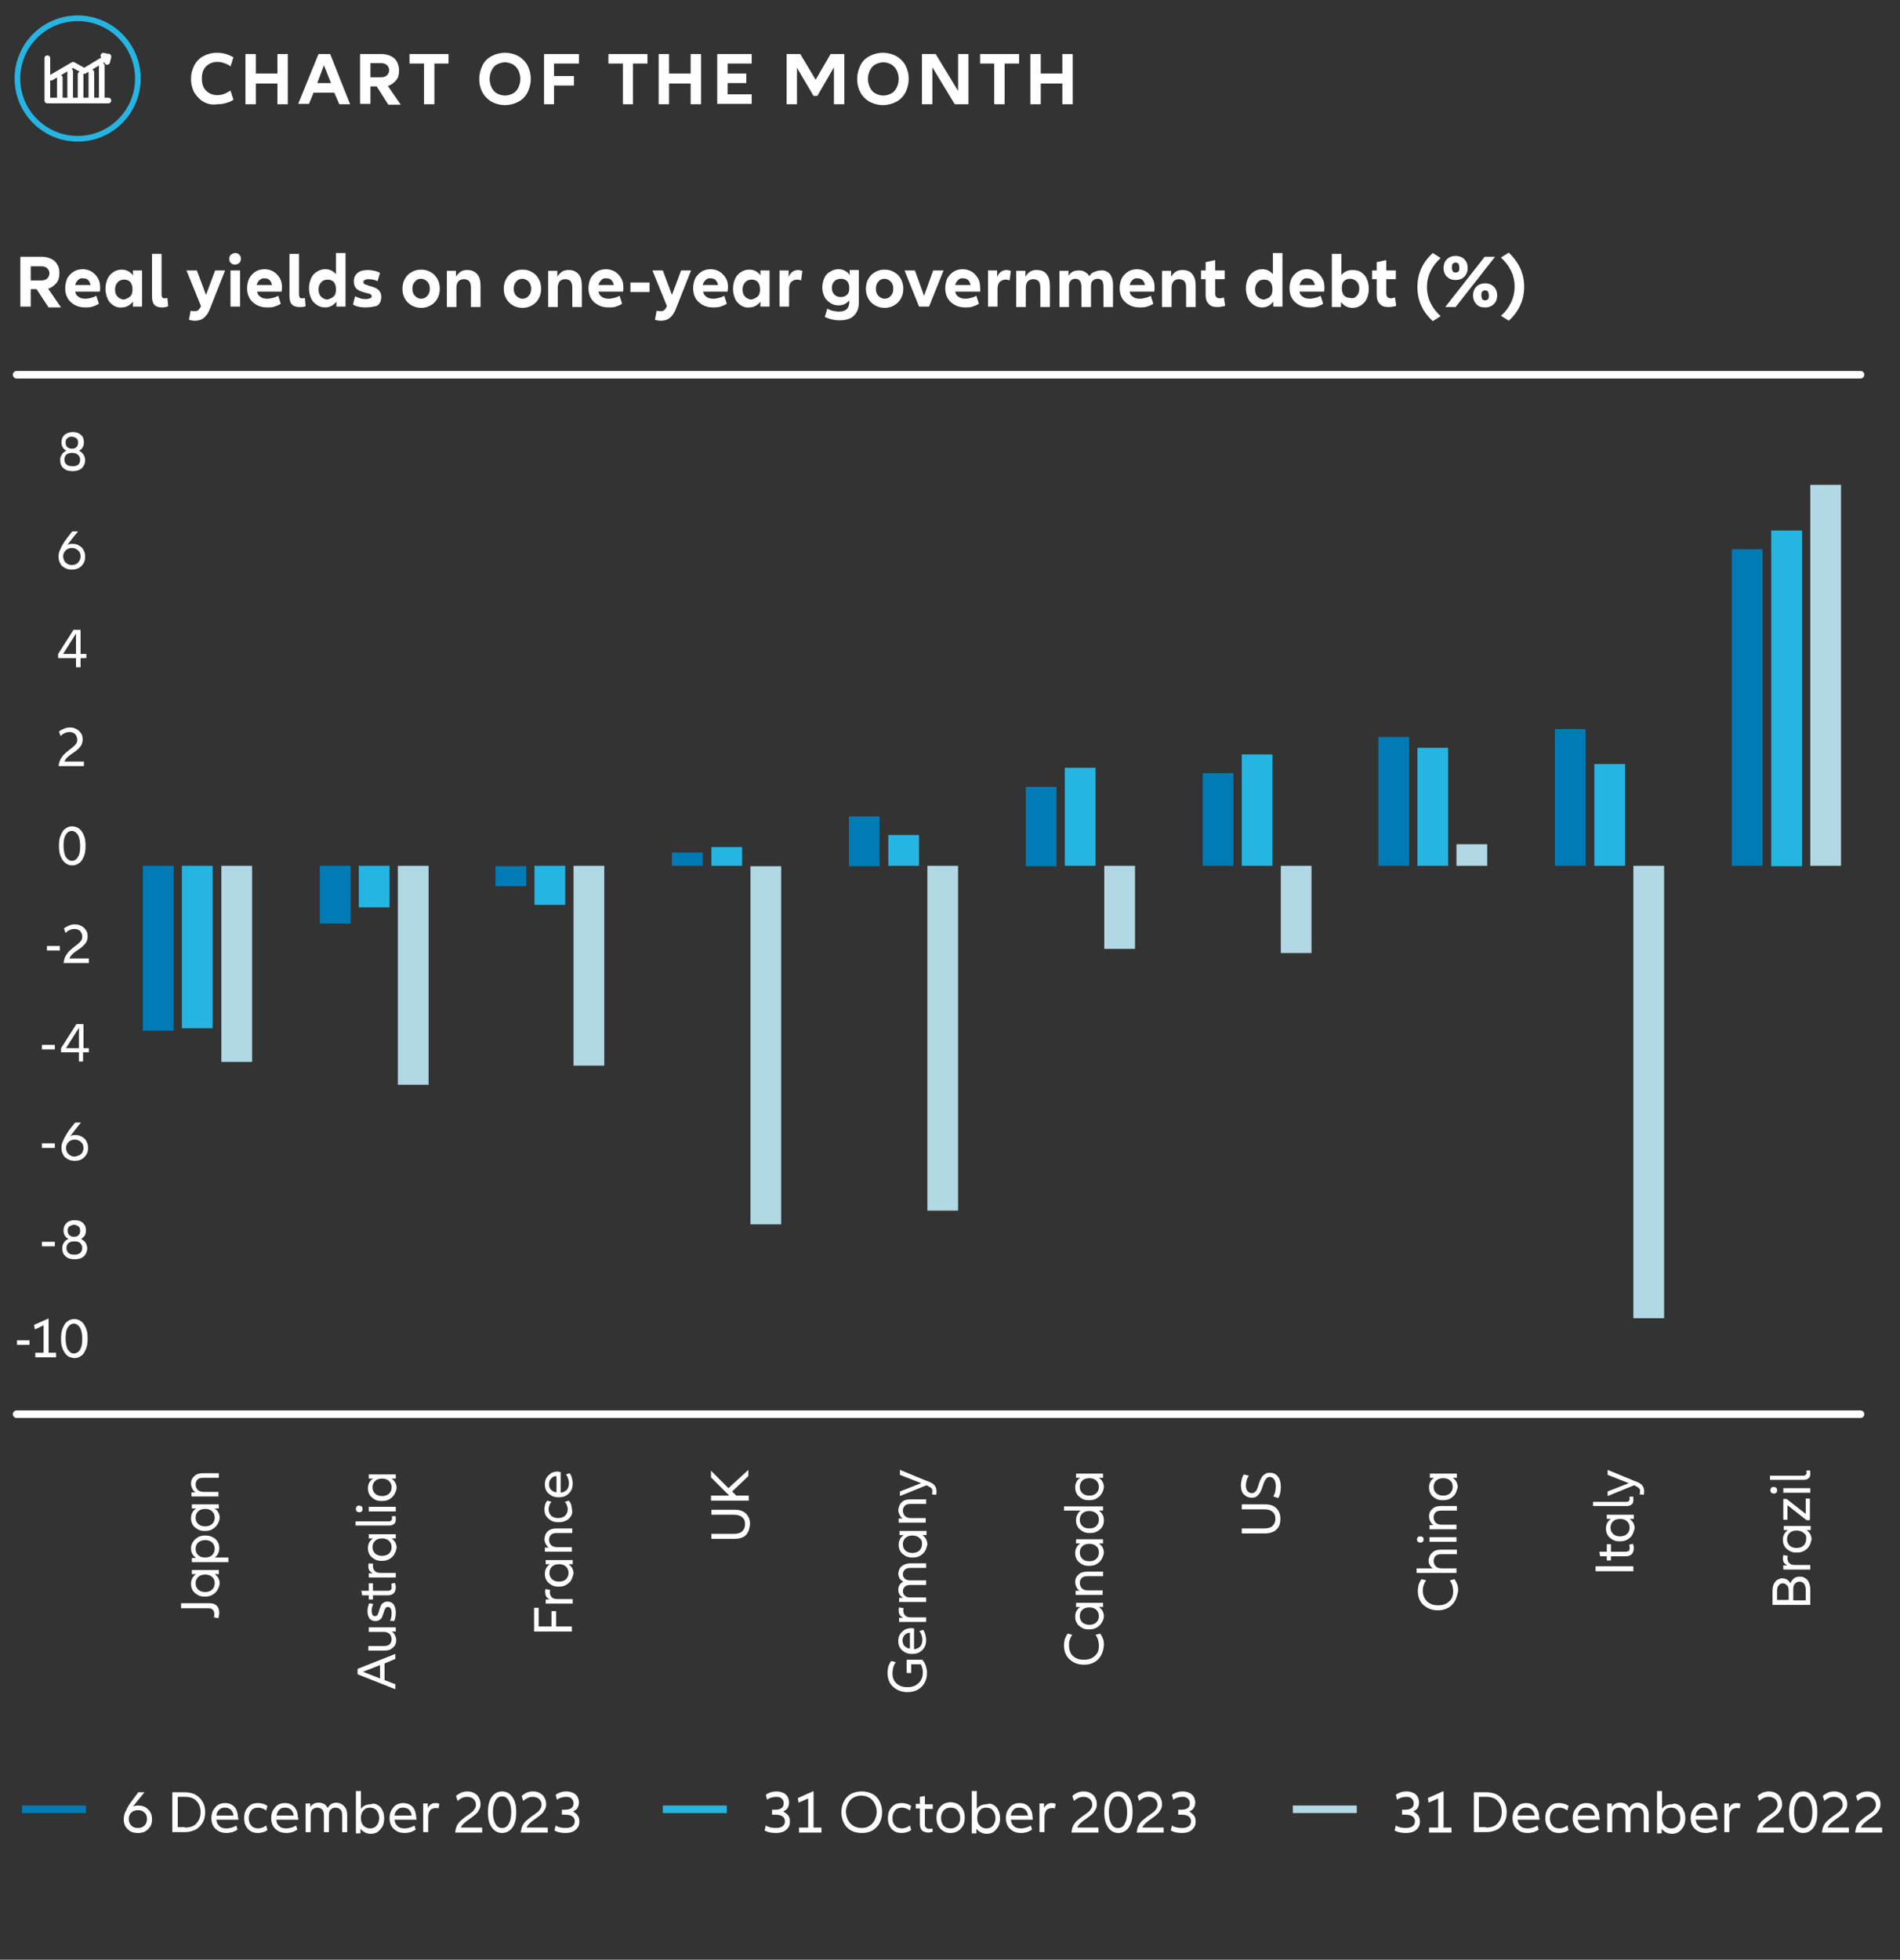 <svg version="1.1" id="Layer_1" xmlns="http://www.w3.org/2000/svg" x="0" y="0" viewBox="0 0 457.5 471.7" style="enable-background:new 0 0 457.5 471.7" xml:space="preserve"><rect x="0" y="0" width="457.5" height="471.7" fill="#333333" stroke="none"/><style>.st2{fill:#fff}.st3{fill:none;stroke:#fff;stroke-width:1.815;stroke-linecap:round}</style><path d="m24.9 13.4 1.2.3-.3 1.2m-1.3 8.5v-7.6M22 23.4v-6m-2.6 6v-5.5m-2.5 5.5v-6.2m-2.5 6.2v-4.7m-2.1 0 5.3-3.1 2.7 1.5 5.8-3.5m-14.7.4v10.2h14.7" style="fill:none;stroke:#fff;stroke-width:1.361;stroke-linecap:round;stroke-linejoin:round"/><circle cx="18.7" cy="18.9" r="14.5" style="fill:none;stroke:#26b5e3;stroke-width:1.361;stroke-miterlimit:10"/><path class="st2" d="M49 24.5c-.9-.5-1.6-1.3-2.2-2.2-.5-.9-.8-2-.8-3.3s.3-2.3.8-3.3c.5-.9 1.2-1.7 2.2-2.2.9-.5 2-.8 3.2-.8.8 0 1.5.1 2.2.3.7.2 1.3.5 1.8.8l-.7 2.2c-.4-.4-.9-.6-1.5-.8-.5-.2-1.1-.3-1.7-.3-1.1 0-2 .4-2.7 1.1-.7.7-1 1.7-1 2.9s.3 2.2 1 2.9c.7.7 1.6 1.1 2.7 1.1.6 0 1.1-.1 1.7-.3.5-.2 1-.5 1.5-.8l.7 2.2c-.5.4-1.1.6-1.8.8-.7.2-1.4.3-2.2.3-1.2.2-2.3-.1-3.2-.6zM69.3 13v12.1h-2.5v-5h-5.2v5h-2.5V13h2.5v4.7h5.2V13h2.5zM80.5 22.3h-5L74.4 25h-2.6l4.9-12h2.8l4.8 12.1h-2.6l-1.2-2.8zm-.8-2.3L78 15.7 76.4 20h3.3zM90.7 20.8h-1.5V25h-2.5V13h5.1c.9 0 1.7.2 2.3.5.7.3 1.2.8 1.5 1.4s.5 1.3.5 2.1c0 .9-.2 1.7-.7 2.3-.5.6-1.1 1.1-2 1.4l3.1 4.5h-3l-2.8-4.4zm-1.5-2.2h2.6c.6 0 1.1-.2 1.4-.5.3-.3.5-.7.5-1.2s-.2-.9-.5-1.2c-.3-.3-.8-.5-1.4-.5h-2.6v3.4zM108.1 15.3h-3.5v9.8h-2.5v-9.8h-3.5V13h9.4v2.3zM118.4 24.5c-.9-.5-1.7-1.3-2.2-2.2-.5-.9-.8-2-.8-3.3 0-1.2.3-2.3.8-3.3s1.2-1.7 2.2-2.2c.9-.5 2-.8 3.2-.8 1.2 0 2.3.3 3.2.8.9.5 1.7 1.3 2.2 2.2.5 1 .8 2 .8 3.3 0 1.2-.3 2.3-.8 3.3-.5.9-1.2 1.7-2.2 2.2-.9.5-2 .8-3.2.8-1.2 0-2.3-.3-3.2-.8zm5.1-2c.6-.3 1-.8 1.3-1.4.3-.6.5-1.3.5-2.1s-.2-1.5-.5-2.1c-.3-.6-.8-1.1-1.3-1.4-.6-.3-1.2-.5-1.9-.5s-1.3.2-1.9.5c-.6.3-1 .8-1.3 1.4-.3.6-.5 1.3-.5 2.1s.2 1.5.5 2.1c.3.6.7 1.1 1.3 1.4.6.3 1.2.5 1.9.5s1.3-.2 1.9-.5zM133.4 15.3v3h4.8v2.3h-4.8v4.5H131V13h8.4v2.3h-6zM155.9 15.3h-3.5v9.8H150v-9.8h-3.5V13h9.4v2.3zM168.8 13v12.1h-2.5v-5h-5.2v5h-2.5V13h2.5v4.7h5.2V13h2.5zM175.2 15.3v2.4h4.5V20h-4.5v2.7h5.8V25h-8.3V13h8.3v2.3h-5.8zM203.3 25.1h-2.5v-8.9l-4 6.9h-.9l-4-6.8v8.8h-2.5V13h3.3l3.7 6.2L200 13h3.3v12.1zM209.4 24.5c-.9-.5-1.7-1.3-2.2-2.2-.5-.9-.8-2-.8-3.3 0-1.2.3-2.3.8-3.3s1.2-1.7 2.2-2.2c.9-.5 2-.8 3.2-.8 1.2 0 2.3.3 3.2.8.9.5 1.7 1.3 2.2 2.2.5 1 .8 2 .8 3.3 0 1.2-.3 2.3-.8 3.3-.5.9-1.2 1.7-2.2 2.2s-2 .8-3.2.8c-1.2 0-2.2-.3-3.2-.8zm5.2-2c.6-.3 1-.8 1.3-1.4.3-.6.5-1.3.5-2.1s-.2-1.5-.5-2.1c-.3-.6-.8-1.1-1.3-1.4-.6-.3-1.2-.5-1.9-.5s-1.3.2-1.9.5c-.6.3-1 .8-1.3 1.4-.3.6-.5 1.3-.5 2.1s.2 1.5.5 2.1c.3.6.7 1.1 1.3 1.4.6.3 1.2.5 1.9.5s1.3-.2 1.9-.5zM233.2 13v12.1h-3.3l-5.4-8.9v8.9H222V13h3.3l5.4 8.9V13h2.5zM245.4 15.3h-3.5v9.8h-2.5v-9.8H236V13h9.4v2.3zM258.3 13v12.1h-2.5v-5h-5.2v5h-2.5V13h2.5v4.7h5.2V13h2.5zM52.6 389.5l-1.1-.2c.1-.3.1-.6.1-.8 0-.9-.5-1.4-1.4-1.4h-6.6v-1.2h6.8c.8 0 1.4.2 1.8.6.4.4.6 1 .6 1.8-.1.4-.1.8-.2 1.2zM52.3 382.8c-.3.5-.7.8-1.2 1.1-.5.3-1.1.4-1.8.4s-1.2-.1-1.7-.4c-.5-.3-.9-.6-1.2-1.1-.3-.5-.4-1-.4-1.6 0-.5.1-.9.3-1.3.2-.4.5-.7.9-1h-1v-1h6.5v1h-1c.4.3.7.6.9 1 .2.4.3.8.3 1.3-.1.6-.3 1.1-.6 1.6zm-1.2-3.2c-.4-.4-1-.6-1.7-.6s-1.3.2-1.7.6c-.4.4-.6.9-.6 1.5s.2 1.1.6 1.5c.4.4 1 .6 1.7.6s1.3-.2 1.7-.6c.4-.4.6-.9.6-1.5 0-.7-.2-1.2-.6-1.5zM46.5 371.1c.3-.5.7-.8 1.2-1.1.5-.3 1.1-.4 1.7-.4.7 0 1.2.1 1.8.4s.9.6 1.2 1.1c.3.5.4 1 .4 1.6 0 .9-.4 1.7-1.1 2.2H55v1.1h-8.8v-1h1c-.8-.6-1.2-1.3-1.2-2.3 0-.7.2-1.2.5-1.6zm4.6.2c-.4-.4-1-.6-1.7-.6s-1.2.2-1.7.6c-.4.4-.6.9-.6 1.5s.2 1.1.6 1.5c.4.4 1 .6 1.7.6s1.3-.2 1.7-.6c.4-.4.6-.9.6-1.5s-.2-1.1-.6-1.5zM52.3 367c-.3.5-.7.8-1.2 1.1-.5.3-1.1.4-1.8.4s-1.2-.1-1.7-.4c-.5-.3-.9-.6-1.2-1.1-.3-.5-.4-1-.4-1.6 0-.5.1-.9.3-1.3.2-.4.5-.7.9-1h-1v-1h6.5v1h-1c.4.3.7.6.9 1 .2.4.3.8.3 1.3-.1.7-.3 1.2-.6 1.6zm-1.2-3.2c-.4-.4-1-.6-1.7-.6s-1.3.2-1.7.6c-.4.4-.6.9-.6 1.5s.2 1.1.6 1.5c.4.4 1 .6 1.7.6s1.3-.2 1.7-.6c.4-.4.6-.9.6-1.5s-.2-1.1-.6-1.5zM46.8 355.3c.5-.5 1.2-.7 2.1-.7h3.8v1.1h-3.6c-.7 0-1.2.1-1.5.4-.3.3-.5.7-.5 1.2s.2 1 .5 1.3c.3.3.8.5 1.4.5h3.6v1.1h-6.5v-1h1c-.4-.2-.6-.5-.8-.9-.2-.4-.3-.8-.3-1.2 0-.8.3-1.4.8-1.8z"/><path class="st3" d="M4 340.4h444M4 90.2h444"/><path class="st2" d="M8.8 69.6H7.4v4.2H4.9v-12H10c.9 0 1.7.2 2.3.5.7.3 1.2.8 1.5 1.4.4.6.5 1.3.5 2.1 0 .9-.2 1.7-.7 2.3-.5.6-1.1 1.1-2 1.4l3.1 4.5h-3l-2.9-4.4zm-1.4-2.1H10c.6 0 1.1-.2 1.4-.5s.5-.7.5-1.2-.2-.9-.5-1.2c-.3-.3-.8-.5-1.4-.5H7.4v3.4zM24 70.2h-5.9c.1.6.4 1 .9 1.3.4.3 1 .4 1.6.4.4 0 .9-.1 1.3-.2.5-.1.9-.3 1.3-.5l.6 1.9c-.4.3-.9.5-1.5.7-.6.2-1.2.2-1.8.2-.9 0-1.8-.2-2.5-.6-.7-.4-1.3-.9-1.7-1.6-.4-.7-.6-1.5-.6-2.4 0-.9.2-1.7.5-2.4.4-.7.9-1.2 1.5-1.6.6-.4 1.4-.6 2.2-.6.8 0 1.5.2 2.2.6.6.4 1.1.9 1.5 1.6.4.7.5 1.4.5 2.3 0 .4 0 .7-.1.9zm-5.2-2.8c-.3.3-.6.7-.7 1.2h3.7c-.1-.5-.3-.9-.6-1.2-.3-.3-.7-.4-1.2-.4-.5-.1-.9.1-1.2.4zM27.3 73.5c-.6-.4-1.1-.9-1.4-1.6-.3-.7-.5-1.5-.5-2.4 0-.9.2-1.7.5-2.4s.8-1.2 1.4-1.6c.6-.4 1.3-.6 2-.6 1.1 0 2.1.5 2.7 1.4v-1.2h2.2v8.7H32v-1.2c-.7.9-1.6 1.4-2.7 1.4-.7.1-1.4-.1-2-.5zm4.1-2.2c.4-.4.5-1 .5-1.7s-.2-1.3-.5-1.7c-.4-.4-.9-.6-1.5-.6s-1.2.2-1.6.7c-.4.4-.6 1-.6 1.7s.2 1.3.6 1.7c.4.4.9.7 1.6.7.6-.2 1.1-.4 1.5-.8zM38.9 61.1v9.8c0 .3.1.6.2.7.1.2.3.2.6.2.2 0 .4 0 .6-.1l.2 2c-.4.2-.9.3-1.5.3-.8 0-1.4-.2-1.8-.6-.4-.4-.6-1.1-.6-2V61.1h2.3zM54.2 65.1l-3.6 9.1c-.4 1.1-.9 1.8-1.5 2.3-.6.5-1.3.7-2.2.7-.5 0-.9-.1-1.4-.2l.4-2.2c.4.1.7.1 1 .1.4 0 .7-.1.9-.3.2-.2.4-.5.6-.9l-3.5-8.6h2.5l2.2 5.9 2.2-5.9h2.4zM55.6 63.3c-.3-.2-.4-.6-.4-1s.1-.7.4-1c.3-.2.6-.4 1-.4s.8.1 1 .4c.3.2.4.6.4 1s-.1.7-.4 1c-.3.2-.6.4-1 .4s-.7-.1-1-.4zm2.2 1.8v8.7h-2.3v-8.7h2.3zM67.8 70.2h-5.9c.1.6.4 1 .9 1.3.4.3 1 .4 1.6.4.4 0 .9-.1 1.3-.2.5-.1.9-.3 1.3-.5l.6 1.9c-.4.3-.9.5-1.5.7-.6.2-1.2.2-1.8.2-.9 0-1.8-.2-2.5-.6-.7-.4-1.3-.9-1.7-1.6-.4-.7-.6-1.5-.6-2.4 0-.9.2-1.7.5-2.4.4-.7.9-1.2 1.5-1.6.6-.4 1.4-.6 2.2-.6.8 0 1.5.2 2.2.6.6.4 1.1.9 1.5 1.6.4.7.5 1.4.5 2.3 0 .4-.1.7-.1.9zm-5.3-2.8c-.3.3-.6.7-.7 1.2h3.7c-.1-.5-.3-.9-.6-1.2-.3-.3-.7-.4-1.2-.4-.4-.1-.8.1-1.2.4zM72 61.1v9.8c0 .3.1.6.2.7.1.2.3.2.6.2.2 0 .4 0 .6-.1l.2 2c-.4.2-.9.2-1.5.2-.8 0-1.4-.2-1.8-.6-.4-.4-.6-1.1-.6-2V61.1H72zM83.2 61.1v12.7H81v-1.2c-.7.9-1.6 1.4-2.7 1.4-.8 0-1.4-.2-2-.6-.6-.4-1.1-.9-1.4-1.6-.3-.7-.5-1.5-.5-2.4 0-.9.2-1.7.5-2.4s.8-1.2 1.4-1.6c.6-.4 1.3-.6 2-.6 1.1 0 1.9.4 2.6 1.2v-5.1h2.3zm-2.8 10.2c.4-.4.5-1 .5-1.7s-.2-1.3-.5-1.7c-.4-.4-.9-.6-1.5-.6s-1.2.2-1.6.7c-.4.4-.6 1-.6 1.7s.2 1.3.6 1.7.9.7 1.6.7c.6-.2 1.1-.4 1.5-.8zM85.5 71.3c.8.4 1.6.7 2.5.7.4 0 .8-.1 1.1-.2.3-.1.4-.3.4-.5s-.1-.3-.3-.5c-.2-.1-.6-.2-1.1-.3-.6-.2-1.1-.3-1.5-.5-.4-.2-.7-.4-1-.8-.3-.4-.4-.9-.4-1.5 0-.9.3-1.5.9-2 .6-.5 1.4-.7 2.5-.7.5 0 1.1.1 1.6.2s1 .3 1.3.5l-.6 2c-.7-.4-1.5-.5-2.2-.5-.4 0-.7.1-.9.2-.2.1-.3.3-.3.5s.1.4.3.5c.2.1.6.2 1.1.4.6.2 1.1.3 1.5.5.4.2.7.4 1 .8.3.4.4.8.4 1.4 0 .9-.3 1.6-1 2.1-.7.2-1.7.4-2.8.4-1.2 0-2.2-.2-3-.7l.5-2zM99.1 73.5c-.7-.4-1.2-.9-1.6-1.6-.4-.7-.6-1.5-.6-2.4 0-.9.2-1.7.6-2.4.4-.7.9-1.2 1.6-1.6.7-.4 1.4-.6 2.3-.6.9 0 1.6.2 2.3.6.7.4 1.2.9 1.6 1.6.4.7.6 1.5.6 2.4 0 .9-.2 1.7-.6 2.4-.4.7-.9 1.2-1.6 1.6-.7.4-1.4.6-2.3.6-.9 0-1.6-.2-2.3-.6zm3.8-2.3c.4-.4.6-1 .6-1.7s-.2-1.3-.6-1.7c-.4-.4-.9-.7-1.5-.7s-1.1.2-1.5.7c-.4.4-.6 1-.6 1.7s.2 1.3.6 1.7c.4.4.9.7 1.5.7s1.1-.2 1.5-.7zM114.9 66c.6.7.8 1.6.8 2.8v5.1h-2.3v-4.6c0-.7-.1-1.2-.4-1.6-.3-.3-.7-.5-1.3-.5-.6 0-1 .2-1.3.5s-.5.9-.5 1.5v4.7h-2.3v-8.7h2.2v1.4c.3-.5.7-.9 1.1-1.2.5-.3 1-.4 1.6-.4 1 0 1.8.3 2.4 1zM123.5 73.5c-.7-.4-1.2-.9-1.6-1.6-.4-.7-.6-1.5-.6-2.4 0-.9.2-1.7.6-2.4.4-.7.9-1.2 1.6-1.6.7-.4 1.4-.6 2.3-.6.9 0 1.6.2 2.3.6.7.4 1.2.9 1.6 1.6.4.7.6 1.5.6 2.4 0 .9-.2 1.7-.6 2.4-.4.7-.9 1.2-1.6 1.6-.7.4-1.4.6-2.3.6-.9 0-1.6-.2-2.3-.6zm3.8-2.3c.4-.4.6-1 .6-1.7s-.2-1.3-.6-1.7c-.4-.4-.9-.7-1.5-.7s-1.1.2-1.5.7c-.4.4-.6 1-.6 1.7s.2 1.3.6 1.7c.4.4.9.7 1.5.7s1.1-.2 1.5-.7zM139.3 66c.6.7.8 1.6.8 2.8v5.1h-2.3v-4.6c0-.7-.1-1.2-.4-1.6-.3-.3-.7-.5-1.3-.5-.6 0-1 .2-1.3.5s-.5.9-.5 1.5v4.7H132v-8.7h2.2v1.4c.3-.5.7-.9 1.1-1.2.5-.3 1-.4 1.6-.4 1 0 1.8.3 2.4 1zM150 70.2h-5.9c.1.6.4 1 .9 1.3.4.3 1 .4 1.6.4.4 0 .9-.1 1.3-.2.5-.1.9-.3 1.3-.5l.6 1.9c-.4.3-.9.5-1.5.7-.6.2-1.2.2-1.8.2-.9 0-1.8-.2-2.5-.6-.7-.4-1.3-.9-1.7-1.6-.4-.7-.6-1.5-.6-2.4 0-.9.2-1.7.5-2.4.4-.7.9-1.2 1.5-1.6.6-.4 1.4-.6 2.2-.6.8 0 1.5.2 2.2.6.6.4 1.1.9 1.5 1.6.4.7.5 1.4.5 2.3 0 .4 0 .7-.1.9zm-5.2-2.8c-.3.3-.6.7-.7 1.2h3.7c-.1-.5-.3-.9-.6-1.2-.3-.3-.7-.4-1.2-.4-.5-.1-.9.1-1.2.4zM156.4 68v2.3h-4.6V68h4.6zM166.4 65.1l-3.6 9.1c-.4 1.1-.9 1.8-1.5 2.3-.6.5-1.3.7-2.2.7-.5 0-.9-.1-1.4-.2l.4-2.2c.4.1.7.1 1 .1.4 0 .7-.1.9-.3.2-.2.4-.5.6-.9l-3.5-8.6h2.5l2.2 5.9 2.2-5.9h2.4zM175.2 70.2h-5.9c.1.6.4 1 .9 1.3.4.3 1 .4 1.6.4.4 0 .9-.1 1.3-.2.5-.1.9-.3 1.3-.5l.6 1.9c-.4.3-.9.5-1.5.7-.6.2-1.2.2-1.8.2-.9 0-1.8-.2-2.5-.6-.7-.4-1.3-.9-1.7-1.6-.4-.7-.6-1.5-.6-2.4 0-.9.2-1.7.5-2.4.4-.7.9-1.2 1.5-1.6.6-.4 1.4-.6 2.2-.6s1.5.2 2.2.6c.6.4 1.1.9 1.5 1.6.4.7.5 1.4.5 2.3-.1.4-.1.7-.1.9zm-5.3-2.8c-.3.3-.6.7-.7 1.2h3.7c-.1-.5-.3-.9-.6-1.2-.3-.3-.7-.4-1.2-.4-.5-.1-.9.1-1.2.4zM178.4 73.5c-.6-.4-1.1-.9-1.4-1.6-.3-.7-.5-1.5-.5-2.4 0-.9.2-1.7.5-2.4s.8-1.2 1.4-1.6c.6-.4 1.3-.6 2-.6 1.2 0 2.1.5 2.7 1.4v-1.2h2.2v8.7h-2.2v-1.2c-.7.9-1.6 1.4-2.7 1.4-.7.1-1.4-.1-2-.5zm4.1-2.2c.4-.4.5-1 .5-1.7s-.2-1.3-.5-1.7c-.4-.4-.9-.6-1.5-.6s-1.2.2-1.6.7c-.4.4-.6 1-.6 1.7s.2 1.3.6 1.7c.4.4.9.7 1.6.7.6-.2 1.1-.4 1.5-.8zM193.2 65.2l-.3 2.3c-.3-.1-.6-.2-.9-.2-.6 0-1.1.2-1.5.6s-.5 1-.5 1.8v4.1h-2.3v-8.7h2.2v1.6c.4-1.1 1.2-1.7 2.3-1.7.3 0 .6.1 1 .2zM206.8 65.1v7.7c0 1.4-.4 2.4-1.2 3.2-.8.8-2 1.1-3.5 1.1-1.3 0-2.4-.3-3.5-.8l.6-2c.4.2.8.4 1.3.5.5.1 1 .2 1.5.2.8 0 1.5-.2 1.9-.6.4-.4.6-1 .6-1.8v-.3c-.7.8-1.5 1.2-2.6 1.2-.8 0-1.4-.2-2-.6-.6-.4-1.1-.9-1.4-1.5-.3-.7-.5-1.4-.5-2.2 0-.8.2-1.6.5-2.3.3-.7.8-1.2 1.4-1.5.6-.4 1.3-.6 2-.6 1.1 0 2.1.5 2.7 1.4V65h2.2zm-2.8 5.8c.4-.4.5-.9.5-1.6 0-.7-.2-1.2-.5-1.6-.4-.4-.9-.6-1.5-.6s-1.2.2-1.6.6c-.4.4-.6.9-.6 1.6 0 .7.2 1.2.6 1.6.4.4.9.6 1.6.6.6 0 1.1-.2 1.5-.6zM210.7 73.5c-.7-.4-1.2-.9-1.6-1.6-.4-.7-.6-1.5-.6-2.4 0-.9.2-1.7.6-2.4.4-.7.9-1.2 1.6-1.6.7-.4 1.4-.6 2.3-.6.9 0 1.6.2 2.3.6.7.4 1.2.9 1.6 1.6.4.7.6 1.5.6 2.4 0 .9-.2 1.7-.6 2.4-.4.7-.9 1.2-1.6 1.6-.7.4-1.4.6-2.3.6-.8 0-1.6-.2-2.3-.6zm3.8-2.3c.4-.4.6-1 .6-1.7s-.2-1.3-.6-1.7c-.4-.4-.9-.7-1.5-.7s-1.1.2-1.5.7c-.4.4-.6 1-.6 1.7s.2 1.3.6 1.7c.4.4.9.7 1.5.7s1.1-.2 1.5-.7zM227.2 65.1l-3.5 8.7h-2.4l-3.5-8.7h2.5l2.2 6.1 2.2-6.1h2.5zM236 70.2h-6c.1.6.4 1 .9 1.3.4.3 1 .4 1.6.4.4 0 .9-.1 1.3-.2.5-.1.9-.3 1.3-.5l.6 1.9c-.4.3-.9.5-1.5.7-.6.2-1.2.2-1.8.2-.9 0-1.8-.2-2.5-.6-.7-.4-1.3-.9-1.7-1.6-.4-.7-.6-1.5-.6-2.4 0-.9.2-1.7.5-2.4.4-.7.9-1.2 1.5-1.6.6-.4 1.4-.6 2.2-.6s1.5.2 2.2.6c.6.4 1.1.9 1.5 1.6.4.7.5 1.4.5 2.3.1.4 0 .7 0 .9zm-5.3-2.8c-.3.3-.6.7-.7 1.2h3.7c-.1-.5-.3-.9-.6-1.2-.3-.3-.7-.4-1.2-.4-.5-.1-.9.1-1.2.4zM243.4 65.2l-.3 2.3c-.3-.1-.6-.2-.9-.2-.6 0-1.1.2-1.5.6s-.5 1-.5 1.8v4.1h-2.3v-8.7h2.2v1.6c.4-1.1 1.2-1.7 2.3-1.7.3 0 .7.1 1 .2zM252 66c.6.7.8 1.6.8 2.8v5.1h-2.3v-4.6c0-.7-.1-1.2-.4-1.6-.3-.3-.7-.5-1.3-.5s-1 .2-1.3.5-.5.9-.5 1.5v4.7h-2.3v-8.7h2.2v1.4c.3-.5.7-.9 1.1-1.2.5-.3 1-.4 1.6-.4 1.1 0 1.9.3 2.4 1zM267.2 65.9c.5.6.8 1.5.8 2.7v5.3h-2.3v-4.8c0-.7-.1-1.2-.3-1.5-.2-.3-.6-.5-1.1-.5-.5 0-.9.2-1.2.5s-.4.7-.4 1.3v5h-2.3v-4.8c0-1.3-.5-2-1.5-2-.5 0-.9.2-1.1.5-.3.3-.4.7-.4 1.3v5h-2.3v-8.7h2.2v1.2c.2-.4.6-.8 1-1 .4-.2.9-.3 1.5-.3s1.1.1 1.5.4c.4.2.8.6 1 1 .3-.5.6-.8 1.1-1s1-.4 1.6-.4c.9-.1 1.6.2 2.2.8zM277.9 70.2H272c.1.6.4 1 .9 1.3.4.3 1 .4 1.6.4.4 0 .9-.1 1.3-.2.5-.1.9-.3 1.3-.5l.6 1.9c-.4.3-.9.5-1.5.7-.6.2-1.2.2-1.8.2-.9 0-1.8-.2-2.5-.6-.7-.4-1.3-.9-1.7-1.6-.4-.7-.6-1.5-.6-2.4 0-.9.2-1.7.5-2.4.4-.7.9-1.2 1.5-1.6.6-.4 1.4-.6 2.2-.6s1.5.2 2.2.6c.6.4 1.1.9 1.5 1.6.4.7.5 1.4.5 2.3 0 .4 0 .7-.1.9zm-5.2-2.8c-.3.3-.6.7-.7 1.2h3.7c-.1-.5-.3-.9-.6-1.2-.3-.3-.7-.4-1.2-.4-.5-.1-.9.1-1.2.4zM287.1 66c.6.7.8 1.6.8 2.8v5.1h-2.3v-4.6c0-.7-.1-1.2-.4-1.6-.3-.3-.7-.5-1.3-.5-.6 0-1 .2-1.3.5-.3.4-.5.9-.5 1.5v4.7h-2.3v-8.7h2.2v1.4c.3-.5.7-.9 1.1-1.2.5-.3 1-.4 1.6-.4 1.1 0 1.9.3 2.4 1zM295 73.6c-.3.1-.6.2-.9.2-.3.1-.7.1-1 .1-.9 0-1.6-.2-2.1-.8-.5-.5-.7-1.2-.7-2.1v-3.8h-1.1v-2.1h1.1v-2l2.3-.5v2.5h2.3v2.1h-2.3v3.4c0 .8.4 1.2 1.1 1.2.3 0 .6-.1 1-.2l.3 2zM308.8 61.1v12.7h-2.2v-1.2c-.7.9-1.6 1.4-2.7 1.4-.8 0-1.4-.2-2-.6-.6-.4-1.1-.9-1.4-1.6-.3-.7-.5-1.5-.5-2.4 0-.9.2-1.7.5-2.4s.8-1.2 1.4-1.6c.6-.4 1.3-.6 2-.6 1.1 0 1.9.4 2.6 1.2v-5.1h2.3zm-2.9 10.2c.4-.4.5-1 .5-1.7s-.2-1.3-.5-1.7c-.4-.4-.9-.6-1.5-.6s-1.2.2-1.6.7c-.4.4-.6 1-.6 1.7s.2 1.3.6 1.7c.4.4.9.7 1.6.7.7-.2 1.2-.4 1.5-.8zM318.8 70.2h-5.9c.1.6.4 1 .9 1.3.4.3 1 .4 1.6.4.4 0 .9-.1 1.3-.2.5-.1.9-.3 1.3-.5l.6 1.9c-.4.3-.9.5-1.5.7-.6.2-1.2.2-1.8.2-.9 0-1.8-.2-2.5-.6-.7-.4-1.3-.9-1.7-1.6-.4-.7-.6-1.5-.6-2.4 0-.9.2-1.7.5-2.4.4-.7.9-1.2 1.5-1.6.6-.4 1.4-.6 2.2-.6.8 0 1.5.2 2.2.6.6.4 1.1.9 1.5 1.6.4.7.5 1.4.5 2.3 0 .4 0 .7-.1.9zm-5.2-2.8c-.3.3-.6.7-.7 1.2h3.7c-.1-.5-.3-.9-.6-1.2-.3-.3-.7-.4-1.2-.4-.5-.1-.9.1-1.2.4zM327.7 65.5c.6.4 1.1.9 1.4 1.6.3.7.5 1.5.5 2.4 0 .9-.2 1.7-.5 2.4s-.8 1.2-1.4 1.6c-.6.4-1.3.6-2 .6-1.2 0-2.1-.5-2.8-1.4v1.2h-2.2V61.1h2.3v5.1c.7-.8 1.5-1.2 2.6-1.2.8 0 1.5.1 2.1.5zm-1 5.7c.4-.4.6-1 .6-1.7s-.2-1.3-.6-1.7c-.4-.4-.9-.7-1.6-.7-.6 0-1.1.2-1.5.6-.4.4-.5 1-.5 1.7s.2 1.3.5 1.7c.4.4.9.6 1.5.6.6.2 1.2 0 1.6-.5zM336.2 73.6c-.3.1-.6.2-.9.2-.3.1-.7.1-1 .1-.9 0-1.6-.2-2.1-.8-.5-.5-.7-1.2-.7-2.1v-3.8h-1.1v-2.1h1.1v-2l2.3-.5v2.5h2.3v2.1h-2.3v3.4c0 .8.4 1.2 1.1 1.2.3 0 .6-.1 1-.2l.3 2zM345 77.3c-2.5-2.3-3.7-5-3.7-8.2 0-3.2 1.2-5.9 3.7-8.2l1.9 1.2c-1 .9-1.8 1.9-2.4 3.1-.6 1.2-.9 2.5-.9 3.9s.3 2.7.9 3.9c.6 1.2 1.4 2.2 2.4 3.1l-1.9 1.2zM348.4 66.6c-.5-.5-.8-1.2-.8-2.1 0-.9.3-1.6.8-2.1s1.2-.8 2.1-.8 1.6.3 2.1.8.8 1.2.8 2.1c0 .9-.3 1.6-.8 2.1s-1.2.8-2.1.8-1.6-.3-2.1-.8zm11.6-4.8-9.5 12.1H348l9.5-12.1h2.5zm-8.8 3.5c.2-.2.2-.5.2-.9s-.1-.6-.2-.9c-.2-.2-.4-.3-.7-.3-.3 0-.5.1-.7.3-.2.2-.2.5-.2.9s.1.7.2.9.4.3.7.3c.3 0 .6-.1.7-.3zm4.3 7.9c-.5-.5-.8-1.2-.8-2.1 0-.9.3-1.6.8-2.1s1.2-.8 2.1-.8c.9 0 1.6.3 2.1.8s.8 1.2.8 2.1c0 .9-.3 1.6-.8 2.1s-1.2.8-2.1.8c-.9 0-1.6-.2-2.1-.8zm2.8-1.2c.2-.2.2-.5.2-.9s-.1-.6-.2-.9c-.2-.2-.4-.3-.7-.3-.3 0-.5.1-.7.3-.2.2-.2.5-.2.9s.1.7.2.9c.2.2.4.3.7.3.3 0 .5-.1.7-.3zM363.8 72.9c.6-1.2.9-2.5.9-3.9s-.3-2.7-.9-3.9c-.6-1.2-1.4-2.2-2.4-3.1l1.9-1.2c2.4 2.3 3.7 5 3.7 8.2 0 3.2-1.2 5.9-3.7 8.2l-1.9-1.2c1-.8 1.8-1.9 2.4-3.1zM7.1 322.6v1.1h-3v-1.1h3zM13.5 325.6v1.1h-5v-1.1h2V319l-2.1 1-.2-1.1 3.4-1.5h.1v8.2h1.8zM16.2 326.3c-.5-.4-.8-.9-1.1-1.6-.3-.7-.4-1.5-.4-2.5s.1-1.8.4-2.5c.3-.7.6-1.3 1.1-1.6.5-.4 1-.6 1.7-.6.6 0 1.2.2 1.7.6.5.4.8.9 1.1 1.6.3.7.4 1.5.4 2.5s-.1 1.8-.4 2.5c-.3.7-.6 1.3-1.1 1.6-.5.4-1 .6-1.7.6-.7-.1-1.2-.2-1.7-.6zm3.1-1.5c.4-.6.5-1.5.5-2.6s-.2-2-.5-2.6c-.4-.6-.9-1-1.5-1s-1.1.3-1.5 1c-.4.6-.5 1.5-.5 2.6s.2 2 .5 2.6c.4.6.9 1 1.5 1 .7-.1 1.2-.4 1.5-1zM20.1 109.4c.2.4.4.8.4 1.3 0 .8-.3 1.5-.8 2-.6.5-1.3.7-2.2.7-.9 0-1.7-.2-2.2-.7-.6-.5-.8-1.1-.8-2 0-.5.1-.9.4-1.3.2-.4.6-.7 1.1-.9-.8-.4-1.2-1.1-1.2-2 0-.7.2-1.3.7-1.8.5-.4 1.2-.7 2-.7s1.5.2 2 .7c.5.4.7 1 .7 1.8 0 .9-.4 1.6-1.2 2 .5.2.8.5 1.1.9zm-1.3 2.5c.3-.3.5-.7.5-1.2s-.2-.9-.5-1.2-.8-.5-1.4-.5-1 .1-1.4.4c-.3.3-.5.7-.5 1.2s.2.9.5 1.2c.3.3.8.4 1.4.4.6.1 1-.1 1.4-.3zm-2.6-6.4c-.3.2-.4.6-.4 1 0 .5.1.8.4 1.1.3.3.7.4 1.1.4s.9-.1 1.1-.4c.3-.3.4-.6.4-1.1 0-.4-.1-.8-.4-1-.3-.2-.7-.4-1.2-.4-.3 0-.7.1-1 .4zM92.6 400.4v4l2.6 1v1.2l-9.1-3.6v-1.3l9.1-3.6v1.2l-2.6 1.1zm-1.1.4-4.1 1.6 4.1 1.6v-3.2zM88.8 391.7h6.5v1h-1c.4.2.6.5.8.9s.3.8.3 1.2c0 .8-.3 1.4-.8 1.8-.5.5-1.2.7-2.1.7h-3.8v-1.1h3.6c.7 0 1.2-.1 1.5-.4.3-.3.5-.7.5-1.2s-.2-1-.5-1.3c-.3-.3-.8-.5-1.4-.5h-3.6v-1.1zM93.9 390.1c.3-.5.4-1.1.4-1.8 0-.5-.1-.8-.2-1.1-.2-.3-.4-.4-.7-.4-.3 0-.4.1-.6.3-.1.2-.3.6-.4 1-.1.4-.3.8-.4 1.1-.1.3-.3.5-.6.7-.3.2-.6.3-1 .3-.6 0-1-.2-1.4-.6-.3-.4-.5-1-.5-1.7 0-.4 0-.7.1-1.1.1-.4.2-.6.3-.9l1 .2c-.1.2-.3.5-.3.8-.1.3-.1.6-.1.9 0 .4.1.7.2.9.1.2.3.3.6.3s.5-.1.6-.3c.1-.2.3-.6.4-1.1.1-.4.3-.8.4-1.1.1-.3.3-.5.6-.7s.6-.3 1-.3c.6 0 1.1.2 1.5.7.3.5.5 1.1.5 1.9 0 .8-.1 1.5-.4 2.1l-1-.1zM95.1 381c.1.3.2.7.2 1.1 0 .6-.2 1.1-.5 1.4-.3.3-.8.5-1.4.5h-3.6v1h-1v-1h-1.6l-.2-1.1h1.8v-1.8h1v1.8h3.5c.4 0 .6-.1.8-.2.2-.2.2-.4.2-.7 0-.3 0-.5-.1-.8l.9-.2zM88.8 376.3l1.1.1c-.1.2-.1.4-.1.6 0 .5.2.9.5 1.2.3.3.8.4 1.5.4h3.5v1.1h-6.5v-1h1c-.8-.4-1.1-.9-1.1-1.7 0-.3 0-.5.1-.7zM94.9 374.2c-.3.5-.7.8-1.2 1.1-.5.3-1.1.4-1.8.4s-1.2-.1-1.7-.4c-.5-.3-.9-.6-1.2-1.1-.3-.5-.4-1-.4-1.6 0-.5.1-.9.3-1.3.2-.4.5-.7.9-1h-1v-1h6.5v1h-1c.4.3.7.6.9 1 .2.4.3.8.3 1.3-.1.6-.3 1.1-.6 1.6zm-1.2-3.3c-.4-.4-1-.6-1.7-.6s-1.3.2-1.7.6c-.4.4-.6.9-.6 1.5s.2 1.1.6 1.5c.4.4 1 .6 1.7.6s1.3-.2 1.7-.6c.4-.4.6-.9.6-1.5s-.2-1.1-.6-1.5zM85.7 366.2h7.9c.3 0 .5-.1.6-.2.1-.1.2-.3.2-.5s0-.3-.1-.5l.9-.1c.1.2.1.5.1.8 0 .5-.1.9-.4 1.1-.2.2-.6.4-1.2.4h-8.1v-1zM87.1 363.8c-.1.1-.3.2-.6.2-.2 0-.4-.1-.6-.2-.1-.1-.2-.3-.2-.6s.1-.4.2-.6c.1-.1.3-.2.6-.2.2 0 .4.1.6.2.1.1.2.3.2.6s-.1.5-.2.6zm1.7-1.1h6.5v1.1h-6.5v-1.1zM94.9 359.8c-.3.5-.7.8-1.2 1.1s-1.1.4-1.8.4-1.2-.1-1.7-.4-.9-.6-1.2-1.1c-.3-.5-.4-1-.4-1.6 0-.5.1-.9.3-1.3s.5-.7.9-1h-1v-1h6.5v1h-1c.4.3.7.6.9 1s.3.8.3 1.3c-.1.6-.3 1.1-.6 1.6zm-1.2-3.3c-.4-.4-1-.6-1.7-.6s-1.3.2-1.7.6c-.4.4-.6.9-.6 1.5s.2 1.1.6 1.5c.4.4 1 .6 1.7.6s1.3-.2 1.7-.6c.4-.4.6-.9.6-1.5s-.2-1.1-.6-1.5zM129.8 391.5h3v-3.7h1.1v3.7h3.8v1.2h-9.1V387h1.1v4.5zM131.4 382.5l1.1.2c-.1.2-.1.4-.1.6 0 .5.2.9.5 1.2.3.3.8.4 1.5.4h3.5v1.1h-6.5v-1h1c-.8-.4-1.1-.9-1.1-1.7-.1-.3 0-.6.1-.8zM137.5 380.4c-.3.5-.7.8-1.2 1.1-.5.3-1.1.4-1.8.4s-1.2-.1-1.7-.4c-.5-.3-.9-.6-1.2-1.1-.3-.5-.4-1-.4-1.6 0-.5.1-.9.3-1.3.2-.4.5-.7.9-1h-1v-1h6.5v1h-1c.4.3.7.6.9 1 .2.4.3.8.3 1.3-.2.6-.3 1.1-.6 1.6zm-1.2-3.3c-.4-.4-1-.6-1.7-.6s-1.3.2-1.7.6c-.4.4-.6.9-.6 1.5s.2 1.1.6 1.5 1 .6 1.7.6 1.3-.2 1.7-.6c.4-.4.6-.9.6-1.5s-.2-1.1-.6-1.5zM131.9 368.6c.5-.5 1.2-.7 2.1-.7h3.8v1.1h-3.6c-.7 0-1.2.1-1.5.4-.3.3-.5.7-.5 1.2s.2 1 .5 1.3c.3.3.8.5 1.4.5h3.6v1.1h-6.5v-1h1c-.4-.2-.6-.5-.8-.9-.2-.4-.3-.8-.3-1.2.1-.8.3-1.4.8-1.8zM137.5 364.9c-.3.5-.7.9-1.2 1.1-.5.3-1.1.4-1.8.4s-1.3-.1-1.8-.4c-.5-.3-.9-.7-1.2-1.1-.3-.5-.4-1-.4-1.7 0-.4.1-.8.2-1.1.1-.4.3-.7.5-.9l1 .3c-.2.2-.4.5-.5.8-.1.3-.2.6-.2.9 0 .7.2 1.2.6 1.6.4.4 1 .6 1.7.6s1.3-.2 1.7-.6.6-.9.6-1.6c0-.3-.1-.6-.2-.9s-.3-.6-.5-.8l1-.3c.2.3.4.6.5.9.1.3.2.7.2 1.1.2.7.1 1.2-.2 1.7zM135 354.3v5c.6-.1 1.1-.3 1.5-.7.3-.4.5-.9.5-1.6 0-.4-.1-.8-.2-1.1-.1-.4-.3-.7-.5-1l.9-.3c.2.3.4.7.5 1.1.1.4.2.9.2 1.3 0 .7-.1 1.3-.4 1.8-.3.5-.7.9-1.2 1.2-.5.3-1.1.4-1.8.4s-1.2-.1-1.7-.4c-.5-.3-.9-.6-1.2-1.1-.3-.5-.4-1-.4-1.6 0-.6.1-1.1.4-1.6.3-.5.7-.8 1.1-1.1.5-.3 1.1-.4 1.7-.4.2.1.4.1.6.1zm-2.3 4.3c.3.3.8.6 1.3.6v-3.9c-.5 0-1 .2-1.3.6-.3.3-.5.8-.5 1.3 0 .6.1 1 .5 1.4zM179.6 369.5c-.6.6-1.6.9-2.7.9h-5.6v-1.2h5.4c.9 0 1.6-.2 2-.6.4-.4.7-.9.7-1.7 0-.8-.2-1.3-.7-1.7-.4-.4-1.1-.6-2-.6h-5.4v-1.2h5.6c1.2 0 2.1.3 2.7.9.6.6 1 1.4 1 2.5-.1 1.2-.4 2.1-1 2.7zM176.3 359l1 1h3v1.2h-9.1V360h4.4l-4.4-4.4V354l4.2 4.2 4.8-4.4v1.5l-3.9 3.7zM218.2 399.5h3.9c.3.4.6.8.8 1.4.2.6.3 1.2.3 1.8 0 .9-.2 1.7-.6 2.4-.4.7-.9 1.2-1.6 1.6-.7.4-1.5.6-2.5.6-.9 0-1.8-.2-2.5-.6s-1.3-.9-1.7-1.6c-.4-.7-.6-1.5-.6-2.4 0-.6.1-1.1.2-1.6.2-.5.4-.9.7-1.3l1.1.3c-.3.4-.5.8-.6 1.2-.1.5-.2.9-.2 1.4 0 .7.1 1.3.4 1.8.3.5.7.9 1.3 1.2.5.3 1.2.4 1.9.4s1.3-.1 1.9-.4c.5-.3 1-.7 1.3-1.2.3-.5.5-1.1.5-1.8 0-.4 0-.7-.1-1.1-.1-.4-.2-.7-.4-1h-2.3v2.1h-1.1v-3.2zM220.1 392v5c.6-.1 1.1-.3 1.5-.7.3-.4.5-.9.5-1.6 0-.4-.1-.8-.2-1.1-.1-.4-.3-.7-.5-1l.9-.3c.2.3.4.7.5 1.1.1.4.2.9.2 1.3 0 .7-.1 1.3-.4 1.8-.3.5-.7.9-1.2 1.2-.5.3-1.1.4-1.8.4s-1.2-.1-1.7-.4c-.5-.3-.9-.6-1.2-1.1-.3-.5-.4-1-.4-1.6 0-.6.1-1.1.4-1.6.3-.5.7-.8 1.1-1.1.5-.3 1.1-.4 1.7-.4.2 0 .4 0 .6.1zm-2.3 4.2c.3.3.8.6 1.3.6V393c-.5 0-1 .2-1.3.6-.3.3-.5.8-.5 1.3.1.6.2 1 .5 1.3zM216.5 386.9l1.1.2c-.1.2-.1.4-.1.6 0 .5.2.9.5 1.2.3.3.8.4 1.5.4h3.5v1.1h-6.5v-1h1c-.8-.4-1.1-.9-1.1-1.7 0-.3 0-.6.1-.8zM217.1 377c.5-.4 1.2-.7 2-.7h3.9v1.1h-3.7c-.6 0-1.1.1-1.4.4-.3.3-.5.6-.5 1.1 0 .5.2.9.5 1.1.3.3.8.4 1.3.4h3.8v1.1h-3.7c-.6 0-1.1.1-1.4.4-.3.3-.5.6-.5 1.1 0 .5.2.8.5 1.1.3.3.8.4 1.3.4h3.8v1.1h-6.5v-1h.9c-.3-.2-.6-.5-.8-.8-.2-.3-.3-.7-.3-1.1 0-.5.1-.9.3-1.2.2-.3.5-.6.9-.8-.4-.2-.7-.5-.9-.8-.2-.4-.3-.8-.3-1.2.1-.7.3-1.3.8-1.7zM222.7 373.4c-.3.5-.7.8-1.2 1.1-.5.3-1.1.4-1.8.4s-1.2-.1-1.7-.4c-.5-.3-.9-.6-1.2-1.1-.3-.5-.4-1-.4-1.6 0-.5.1-.9.3-1.3s.5-.7.9-1h-1v-1h6.5v1h-1c.4.3.7.6.9 1s.3.8.3 1.3c-.2.6-.3 1.2-.6 1.6zm-1.3-3.2c-.4-.4-1-.6-1.7-.6s-1.3.2-1.7.6c-.4.4-.6.9-.6 1.5s.2 1.1.6 1.5c.4.4 1 .6 1.7.6s1.3-.2 1.7-.6c.4-.4.6-.9.6-1.5.1-.7-.2-1.2-.6-1.5zM217.1 361.6c.5-.5 1.2-.7 2.1-.7h3.8v1.1h-3.6c-.7 0-1.2.1-1.5.4-.3.3-.5.7-.5 1.2s.2 1 .5 1.3c.3.3.8.5 1.4.5h3.6v1.1h-6.5v-1h1c-.4-.2-.6-.5-.8-.9-.2-.4-.3-.8-.3-1.2.1-.7.3-1.3.8-1.8zM223 356.4l.3.1c.8.3 1.4.6 1.7 1 .3.4.5.8.5 1.4 0 .3 0 .6-.1.9l-1-.1c.1-.3.1-.5.1-.8 0-.2 0-.4-.1-.5s-.2-.3-.4-.4c-.2-.1-.5-.3-.9-.5l-6.4 2.6V359l5.1-2-5.1-2v-1.2l6.3 2.6zM265.1 398.5c-.4.7-.9 1.2-1.6 1.6-.7.4-1.5.6-2.5.6-.9 0-1.8-.2-2.5-.6-.7-.4-1.3-.9-1.7-1.6-.4-.7-.6-1.5-.6-2.4 0-.6.1-1.1.2-1.6.2-.5.4-.9.7-1.3l1.1.3c-.3.4-.5.8-.6 1.2-.2.4-.2.9-.2 1.4 0 .7.2 1.3.4 1.8.3.5.7.9 1.3 1.2.5.3 1.2.4 1.9.4s1.3-.1 1.9-.4c.5-.3 1-.7 1.3-1.2.3-.5.4-1.1.4-1.8 0-.5-.1-.9-.2-1.4-.1-.4-.4-.9-.6-1.2l1.1-.3c.3.4.5.8.7 1.3.2.5.2 1.1.2 1.6-.1.9-.3 1.7-.7 2.4zM265.2 390.7c-.3.5-.7.8-1.2 1.1-.5.3-1.1.4-1.8.4s-1.2-.1-1.7-.4-.9-.6-1.2-1.1c-.3-.5-.4-1-.4-1.6 0-.5.1-.9.3-1.3s.5-.7.9-1h-1v-1h6.5v1h-1c.4.3.7.6.9 1s.3.8.3 1.3c-.1.7-.3 1.2-.6 1.6zm-1.2-3.2c-.4-.4-1-.6-1.7-.6s-1.3.2-1.7.6c-.4.4-.6.9-.6 1.5s.2 1.1.6 1.5c.4.4 1 .6 1.7.6s1.3-.2 1.7-.6c.4-.4.6-.9.6-1.5s-.2-1.1-.6-1.5zM259.7 379c.5-.5 1.2-.7 2.1-.7h3.8v1.1H262c-.7 0-1.2.1-1.5.4-.3.3-.5.7-.5 1.2s.2 1 .5 1.3c.3.3.8.5 1.4.5h3.6v1.1H259v-1h1c-.4-.2-.6-.5-.8-.9-.2-.4-.3-.8-.3-1.2 0-.8.3-1.4.8-1.8zM265.2 375.4c-.3.5-.7.8-1.2 1.1-.5.3-1.1.4-1.8.4s-1.2-.1-1.7-.4c-.5-.3-.9-.6-1.2-1.1-.3-.5-.4-1-.4-1.6 0-.5.1-.9.3-1.3.2-.4.5-.7.9-1h-1v-1h6.5v1h-1c.4.3.7.6.9 1 .2.4.3.8.3 1.3-.1.6-.3 1.1-.6 1.6zm-1.2-3.2c-.4-.4-1-.6-1.7-.6s-1.3.2-1.7.6c-.4.4-.6.9-.6 1.5s.2 1.1.6 1.5c.4.4 1 .6 1.7.6s1.3-.2 1.7-.6c.4-.4.6-.9.6-1.5 0-.7-.2-1.2-.6-1.5zM256 362.6h9.6v1h-1c.4.3.7.6.9 1 .2.4.3.8.3 1.3 0 .6-.1 1.1-.4 1.6-.3.5-.7.8-1.2 1.1-.5.3-1.1.4-1.8.4s-1.2-.1-1.7-.4c-.5-.3-.9-.6-1.2-1.1-.3-.5-.4-1-.4-1.6 0-.5.1-.9.3-1.3.2-.4.4-.7.8-1h-4v-1zm8 1.7c-.4-.4-1-.6-1.7-.6s-1.3.2-1.7.6c-.4.4-.6.9-.6 1.5s.2 1.1.6 1.5c.4.4 1 .6 1.7.6s1.3-.2 1.7-.6c.4-.4.6-.9.6-1.5 0-.7-.2-1.2-.6-1.5zM265.2 359.6c-.3.5-.7.8-1.2 1.1-.5.3-1.1.4-1.8.4s-1.2-.1-1.7-.4-.9-.6-1.2-1.1c-.3-.5-.4-1-.4-1.6 0-.5.1-.9.3-1.3s.5-.7.9-1h-1v-1h6.5v1h-1c.4.3.7.6.9 1s.3.8.3 1.3c-.1.7-.3 1.2-.6 1.6zm-1.2-3.2c-.4-.4-1-.6-1.7-.6s-1.3.2-1.7.6c-.4.4-.6.9-.6 1.5s.2 1.1.6 1.5c.4.4 1 .6 1.7.6s1.3-.2 1.7-.6c.4-.4.6-.9.6-1.5s-.2-1.1-.6-1.5zM307.3 368.2c-.6.6-1.6.9-2.7.9H299v-1.2h5.4c.9 0 1.6-.2 2-.6.4-.4.7-.9.7-1.7 0-.8-.2-1.3-.7-1.7-.4-.4-1.1-.6-2-.6H299v-1.2h5.6c1.2 0 2.1.3 2.7.9.6.6 1 1.4 1 2.5 0 1.3-.3 2.1-1 2.7zM306.6 360.2c.4-.7.6-1.5.6-2.4 0-.7-.1-1.3-.4-1.7-.3-.4-.6-.6-1.1-.6-.3 0-.5.1-.7.3-.2.2-.3.4-.5.7-.1.3-.3.6-.4 1.1-.2.6-.4 1.1-.6 1.5-.2.4-.5.7-.8 1-.3.3-.8.4-1.3.4-.8 0-1.4-.3-1.9-.8s-.7-1.3-.7-2.2c0-.5.1-1 .2-1.4.1-.5.3-.9.5-1.2l1.2.3c-.2.3-.4.7-.5 1.1-.1.4-.2.8-.2 1.2 0 .6.1 1.1.4 1.4.2.3.6.5 1 .5.3 0 .6-.1.8-.3.2-.2.4-.4.5-.7.1-.3.3-.7.4-1.2.2-.6.4-1.1.6-1.4.2-.4.4-.7.8-.9.3-.3.7-.4 1.3-.4.8 0 1.4.3 1.9.9.5.6.7 1.5.7 2.5 0 1.1-.2 2-.6 2.7l-1.2-.4zM350.3 385.4c-.4.7-.9 1.2-1.6 1.6-.7.4-1.5.6-2.5.6-.9 0-1.8-.2-2.5-.6-.7-.4-1.3-.9-1.7-1.6-.4-.7-.6-1.5-.6-2.4 0-.6.1-1.1.2-1.6.2-.5.4-.9.7-1.3l1.1.3c-.3.4-.5.8-.6 1.2-.2.5-.2.9-.2 1.4 0 .7.2 1.3.5 1.8s.7.9 1.3 1.2c.5.3 1.2.4 1.9.4s1.3-.1 1.9-.4c.5-.3 1-.7 1.3-1.2.3-.5.4-1.1.4-1.8 0-.5-.1-.9-.2-1.4-.1-.4-.4-.8-.6-1.2l1.1-.3c.3.4.5.8.7 1.3.2.5.2 1.1.2 1.6-.2.9-.4 1.7-.8 2.4zM344.9 373.7c.5-.5 1.2-.7 2.1-.7h3.8v1.1h-3.6c-.7 0-1.2.1-1.5.4-.3.3-.5.7-.5 1.2s.2 1 .5 1.3c.3.3.8.5 1.4.5h3.6v1.1h-9.6v-1.1h3.9c-.3-.2-.6-.5-.8-.9-.2-.3-.2-.7-.2-1.2.1-.7.4-1.3.9-1.7zM342.6 371.1c-.1.1-.3.2-.6.2s-.4-.1-.6-.2c-.1-.1-.2-.3-.2-.6 0-.2.1-.4.2-.5.1-.1.3-.2.6-.2s.4.1.6.2c.1.1.2.3.2.5 0 .3-.1.5-.2.6zm1.6-1.1h6.5v1.1h-6.5V370zM344.9 363.2c.5-.5 1.2-.7 2.1-.7h3.8v1.1h-3.6c-.7 0-1.2.1-1.5.4-.3.3-.5.7-.5 1.2s.2 1 .5 1.3.8.5 1.4.5h3.6v1.1h-6.5v-1h1c-.4-.2-.6-.5-.8-.9-.2-.4-.3-.8-.3-1.2 0-.8.3-1.4.8-1.8zM350.4 359.6c-.3.5-.7.8-1.2 1.1-.5.3-1.1.4-1.8.4s-1.2-.1-1.7-.4c-.5-.3-.9-.6-1.2-1.1-.3-.5-.4-1-.4-1.6 0-.5.1-.9.3-1.3.2-.4.5-.7.9-1h-1v-1h6.5v1h-1c.4.3.7.6.9 1 .2.4.3.8.3 1.3-.2.6-.3 1.1-.6 1.6zm-1.2-3.2c-.4-.4-1-.6-1.7-.6s-1.3.2-1.7.6c-.4.4-.6.9-.6 1.5s.2 1.1.6 1.5c.4.4 1 .6 1.7.6s1.3-.2 1.7-.6c.4-.4.6-.9.6-1.5 0-.7-.2-1.2-.6-1.5zM384.2 377h9.1v1.2h-9.1V377zM393.2 371.6c.1.3.2.7.2 1.1 0 .6-.2 1.1-.5 1.4-.3.3-.8.5-1.4.5h-3.6v1h-1v-1h-1.6l-.2-1.1h1.8v-1.8h1v1.8h3.5c.4 0 .6-.1.8-.2.2-.2.2-.4.2-.7 0-.3 0-.5-.1-.8l.9-.2zM393 369.5c-.3.5-.7.8-1.2 1.1-.5.3-1.1.4-1.8.4s-1.2-.1-1.7-.4c-.5-.3-.9-.6-1.2-1.1-.3-.5-.4-1-.4-1.6 0-.5.1-.9.3-1.3.2-.4.5-.7.9-1h-1v-1h6.5v1h-1c.4.3.7.6.9 1 .2.4.3.8.3 1.3-.2.6-.3 1.1-.6 1.6zm-1.2-3.3c-.4-.4-1-.6-1.7-.6s-1.3.2-1.7.6c-.4.4-.6.9-.6 1.5s.2 1.1.6 1.5c.4.4 1 .6 1.7.6s1.3-.2 1.7-.6c.4-.4.6-.9.6-1.5s-.2-1.1-.6-1.5zM383.7 361.5h7.9c.3 0 .5-.1.6-.2.1-.1.2-.3.2-.5s0-.3-.1-.5l.9-.1c.1.2.1.5.1.8 0 .5-.1.9-.4 1.1-.2.2-.6.4-1.2.4h-8.1v-1zM393.4 356.4l.3.1c.8.3 1.4.6 1.7 1 .3.4.5.8.5 1.4 0 .3 0 .6-.1.9l-1-.1c.1-.3.1-.5.1-.8 0-.2 0-.4-.1-.5s-.2-.3-.4-.4c-.2-.1-.5-.3-.9-.5l-6.4 2.6V359l5.1-2-5.1-2v-1.2l6.3 2.6zM432 379.9c.4-.3.8-.4 1.4-.4.5 0 .9.1 1.3.4.4.2.7.6.9 1.1.2.5.3 1 .3 1.6v3.7h-9.1v-3.4c0-.6.1-1.1.3-1.6.2-.4.5-.8.8-1 .4-.2.8-.4 1.2-.4.4 0 .8.1 1.2.3.3.2.6.5.8.9.2-.5.5-.9.9-1.2zm-4.1 5.2h2.8v-2.2c0-.6-.1-1-.4-1.3-.3-.3-.6-.5-1-.5s-.8.2-1 .5c-.3.3-.4.8-.4 1.3v2.2zm6.5-3.9c-.3-.3-.6-.5-1.1-.5-.5 0-.8.2-1.1.5-.3.3-.4.8-.4 1.4v2.6h3v-2.6c0-.6-.2-1.1-.4-1.4zM429.4 374.3l1.1.2c-.1.2-.1.4-.1.6 0 .5.2.9.5 1.2.3.3.8.4 1.5.4h3.5v1.1h-6.5v-1h1c-.8-.4-1.1-.9-1.1-1.7 0-.3.1-.5.1-.8zM435.6 372.2c-.3.5-.7.8-1.2 1.1-.5.3-1.1.4-1.8.4s-1.2-.1-1.7-.4c-.5-.3-.9-.6-1.2-1.1-.3-.5-.4-1-.4-1.6 0-.5.1-.9.3-1.3.2-.4.5-.7.9-1h-1v-1h6.5v1h-1c.4.3.7.6.9 1 .2.4.3.8.3 1.3-.2.6-.3 1.2-.6 1.6zm-1.3-3.2c-.4-.4-1-.6-1.7-.6s-1.3.2-1.7.6c-.4.4-.6.9-.6 1.5s.2 1.1.6 1.5c.4.4 1 .6 1.7.6s1.3-.2 1.7-.6c.4-.4.6-.9.6-1.5.1-.7-.1-1.2-.6-1.5zM434.8 360.7h1v5.2h-.8l-4.6-3.6v3.5h-1v-5h.8l4.6 3.6v-3.7zM427.7 359.3c-.1.1-.3.2-.6.2-.2 0-.4-.1-.6-.2-.1-.1-.2-.3-.2-.6s.1-.4.2-.6c.1-.1.3-.2.6-.2.2 0 .4.1.6.2.1.1.2.3.2.6s0 .4-.2.6zm1.7-1.1h6.5v1.1h-6.5v-1.1zM426.3 355.2h7.9c.3 0 .5-.1.6-.2.1-.1.2-.3.2-.5s0-.3-.1-.5l.9-.1c.1.2.1.5.1.8 0 .5-.1.9-.4 1.1-.2.2-.6.4-1.2.4h-8.1v-1zM35 435c.5.3.9.7 1.2 1.2s.4 1.1.4 1.7c0 .7-.1 1.2-.4 1.7s-.7.9-1.2 1.2c-.5.3-1.1.4-1.8.4s-1.3-.1-1.8-.4c-.5-.3-.9-.7-1.2-1.2-.3-.5-.4-1.1-.4-1.7 0-.6.1-1.2.4-1.8.3-.6.6-1.3 1.1-2 .5-.7 1.2-1.6 2-2.7h1.5c-1.1 1.4-2.1 2.5-2.8 3.5.3-.2.7-.3 1.2-.3.7 0 1.3.1 1.8.4zm-.2 4.4c.4-.4.6-.9.6-1.6 0-.6-.2-1.2-.6-1.5-.4-.4-.9-.6-1.6-.6-.6 0-1.2.2-1.6.6-.4.4-.6.9-.6 1.5s.2 1.2.6 1.6c.4.4.9.6 1.6.6.7 0 1.2-.2 1.6-.6zM41.5 431.4h2.9c1.1 0 2 .2 2.7.6.7.4 1.3 1 1.7 1.7.4.7.6 1.6.6 2.5 0 1-.2 1.8-.6 2.5-.4.7-1 1.3-1.7 1.7-.8.4-1.7.6-2.7.6h-2.9v-9.6zm3 8.5c1.2 0 2.2-.3 2.8-1 .6-.7 1-1.5 1-2.7 0-1.1-.3-2-1-2.7-.6-.7-1.6-1-2.8-1h-1.7v7.3h1.7zM57.4 438h-5.3c.1.7.3 1.2.8 1.6.4.4 1 .5 1.7.5.4 0 .8-.1 1.2-.2.4-.1.8-.3 1.1-.5l.3 1c-.3.2-.7.4-1.2.6-.5.1-.9.2-1.4.2-.7 0-1.3-.1-1.9-.4-.5-.3-1-.7-1.3-1.2-.3-.5-.5-1.2-.5-1.9s.1-1.3.4-1.9c.3-.5.7-1 1.1-1.3.5-.3 1.1-.5 1.7-.5.6 0 1.2.1 1.7.4.5.3.9.7 1.1 1.2s.4 1.1.4 1.8c.1.2.1.4.1.6zm-4.6-2.4c-.4.3-.6.8-.7 1.4h4.1c0-.6-.3-1-.6-1.4-.4-.3-.8-.5-1.4-.5-.6 0-1 .1-1.4.5zM60.4 440.8c-.5-.3-.9-.7-1.2-1.3-.3-.5-.4-1.2-.4-1.9s.1-1.3.4-1.9c.3-.5.7-1 1.2-1.3.5-.3 1.1-.4 1.8-.4.4 0 .8.1 1.2.2.4.1.7.3 1 .5l-.3 1.1c-.3-.2-.6-.4-.9-.5-.3-.1-.7-.2-1-.2-.7 0-1.3.2-1.7.7-.4.5-.6 1.1-.6 1.8 0 .8.2 1.4.6 1.8.4.5 1 .7 1.7.7.3 0 .7-.1 1-.2.3-.1.6-.3.9-.5l.3 1.1c-.3.2-.6.4-1 .5-.4.1-.8.2-1.2.2-.7 0-1.3-.1-1.8-.4zM71.8 438h-5.3c.1.7.3 1.2.8 1.6.4.4 1 .5 1.7.5.4 0 .8-.1 1.2-.2.4-.1.8-.3 1.1-.5l.3 1c-.3.2-.7.4-1.2.6-.5.1-.9.2-1.4.2-.7 0-1.3-.1-1.9-.4-.5-.3-1-.7-1.3-1.2-.3-.5-.5-1.2-.5-1.9s.1-1.3.4-1.9c.3-.5.7-1 1.1-1.3.5-.3 1.1-.5 1.7-.5.6 0 1.2.1 1.7.4.5.3.9.7 1.1 1.2.3.5.4 1.1.4 1.8.2.2.2.4.1.6zm-4.5-2.4c-.4.3-.6.8-.7 1.4h4.1c0-.6-.3-1-.6-1.4-.4-.3-.8-.5-1.4-.5-.6 0-1.1.1-1.4.5zM82.9 434.8c.5.5.7 1.2.7 2.1v4.1h-1.2v-3.9c0-.7-.1-1.2-.4-1.5-.3-.3-.7-.5-1.2-.5s-.9.2-1.2.5c-.3.3-.4.8-.4 1.4v4H78v-3.9c0-.7-.1-1.2-.4-1.5-.3-.3-.7-.5-1.2-.5s-.9.2-1.2.5c-.3.3-.4.8-.4 1.4v4h-1.2v-6.9h1.1v.9c.2-.4.5-.6.8-.8.3-.2.7-.3 1.2-.3s.9.1 1.3.3c.4.2.6.5.9 1 .2-.4.5-.7.9-1 .4-.2.8-.3 1.3-.3.8.1 1.4.4 1.8.9zM91 434.5c.5.3.9.7 1.1 1.3.3.5.4 1.2.4 1.9s-.1 1.3-.4 1.9c-.3.5-.7 1-1.1 1.3s-1 .5-1.7.5c-1 0-1.8-.4-2.5-1.2v1.1h-1.1v-10.2h1.2v4.3c.6-.8 1.4-1.1 2.4-1.1.6-.3 1.2-.1 1.7.2zm-.3 4.9c.4-.5.6-1.1.6-1.8s-.2-1.3-.6-1.8c-.4-.5-1-.7-1.6-.7-.7 0-1.2.2-1.6.7-.4.4-.6 1.1-.6 1.8 0 .8.2 1.4.6 1.8.4.4.9.7 1.6.7.7 0 1.2-.2 1.6-.7zM100.3 438H95c.1.7.3 1.2.8 1.6.4.4 1 .5 1.7.5.4 0 .8-.1 1.2-.2.4-.1.8-.3 1.1-.5l.3 1c-.3.2-.7.4-1.2.6-.5.1-.9.2-1.4.2-.7 0-1.3-.1-1.9-.4-.5-.3-1-.7-1.3-1.2-.3-.5-.5-1.2-.5-1.9s.1-1.3.4-1.9c.3-.5.7-1 1.1-1.3.5-.3 1.1-.5 1.7-.5.6 0 1.2.1 1.7.4.5.3.9.7 1.1 1.2s.4 1.1.4 1.8c.1.2.1.4.1.6zm-4.6-2.4c-.4.3-.6.8-.7 1.4h4.1c0-.6-.3-1-.6-1.4-.4-.3-.8-.5-1.4-.5-.6 0-1 .1-1.4.5zM105.8 434.2l-.2 1.1c-.2-.1-.5-.1-.7-.1-.5 0-1 .2-1.3.5-.3.4-.5.9-.5 1.6v3.7h-1.2v-6.9h1.1v1.1c.4-.8 1-1.2 1.8-1.2.5 0 .8.1 1 .2zM116.1 439.9v1.2h-6.5c.1-.7.2-1.3.5-1.8s.6-.9 1-1.2c.4-.3.8-.7 1.4-1.1.5-.3.8-.6 1.1-.8s.5-.5.7-.8c.2-.3.3-.6.3-1 0-.6-.2-1-.6-1.4-.4-.3-.9-.5-1.5-.5-.5 0-.9.1-1.3.3-.4.2-.7.4-1 .7l-.4-1.2c.3-.3.8-.6 1.2-.8.5-.2 1-.3 1.5-.3.6 0 1.2.1 1.7.4.5.3.9.6 1.1 1.1.3.5.4 1 .4 1.6 0 .5-.1 1-.4 1.4-.2.4-.5.8-.9 1.1-.3.3-.8.6-1.3 1-.6.4-1.1.8-1.4 1.1-.3.3-.6.6-.7 1h5.1zM119.1 440.6c-.5-.4-.9-1-1.2-1.7-.3-.8-.4-1.6-.4-2.7 0-1 .1-1.9.4-2.7.3-.8.7-1.3 1.2-1.7.5-.4 1.1-.6 1.8-.6s1.3.2 1.8.6c.5.4.9 1 1.2 1.7.3.8.4 1.6.4 2.7 0 1-.1 1.9-.4 2.7-.3.8-.7 1.3-1.2 1.7-.5.4-1.1.6-1.8.6s-1.3-.2-1.8-.6zm3.4-1.6c.4-.7.6-1.6.6-2.8 0-1.2-.2-2.1-.6-2.8-.4-.7-.9-1-1.6-1s-1.2.3-1.6 1c-.4.7-.6 1.6-.6 2.8 0 1.2.2 2.1.6 2.8.4.7.9 1 1.6 1s1.2-.3 1.6-1zM131.9 439.9v1.2h-6.5c.1-.7.2-1.3.5-1.8s.6-.9 1-1.2c.4-.3.8-.7 1.4-1.1.5-.3.8-.6 1.1-.8s.5-.5.7-.8c.2-.3.3-.6.3-1 0-.6-.2-1-.6-1.4-.4-.3-.9-.5-1.5-.5-.5 0-.9.1-1.3.3-.4.2-.7.4-1 .7l-.4-1.2c.3-.3.8-.6 1.2-.8.5-.2 1-.3 1.5-.3.6 0 1.2.1 1.7.4.5.3.9.6 1.1 1.1.3.5.4 1 .4 1.6 0 .5-.1 1-.4 1.4-.2.4-.5.8-.9 1.1-.3.3-.8.6-1.3 1-.6.4-1.1.8-1.4 1.1-.3.3-.6.6-.7 1h5.1zM139.1 437c.3.4.4.9.4 1.4 0 .6-.1 1.1-.4 1.5-.3.4-.7.8-1.2 1-.5.2-1.1.3-1.8.3-1 0-1.9-.2-2.6-.6l.3-1.2c.6.4 1.4.6 2.3.6.7 0 1.3-.1 1.7-.4.4-.3.6-.7.6-1.2s-.2-.9-.6-1.2c-.4-.3-1-.4-1.8-.4h-.7v-1.2h.7c.7 0 1.2-.1 1.6-.4.4-.3.5-.7.5-1.2s-.2-.8-.5-1.1c-.3-.3-.8-.4-1.3-.4-.4 0-.8.1-1.2.2-.4.1-.7.3-1 .5l-.3-1.2c.7-.5 1.6-.8 2.5-.8.6 0 1.1.1 1.6.3.5.2.8.5 1.1.9.2.4.4.9.4 1.4 0 .5-.1.9-.3 1.3-.2.4-.6.7-1.1.9.4.3.8.6 1.1 1z"/><path style="fill:none;stroke:#007bb5;stroke-width:1.815;stroke-linejoin:round" d="M5.3 435.5h15.4"/><path class="st2" d="M189.8 437c.3.4.4.9.4 1.4 0 .6-.1 1.1-.4 1.5-.3.4-.7.8-1.2 1-.5.2-1.1.3-1.9.3-1 0-1.9-.2-2.6-.6l.3-1.2c.6.4 1.4.6 2.3.6.7 0 1.3-.1 1.7-.4s.6-.7.6-1.2-.2-.9-.6-1.2c-.4-.3-1-.4-1.8-.4h-.7v-1.2h.7c.7 0 1.2-.1 1.6-.4.4-.3.5-.7.5-1.2s-.2-.8-.5-1.1c-.3-.3-.8-.4-1.3-.4-.4 0-.8.1-1.2.2-.4.1-.7.3-1 .5l-.3-1.2c.7-.5 1.6-.8 2.5-.8.6 0 1.1.1 1.6.3.5.2.8.5 1.1.9.2.4.4.9.4 1.4 0 .5-.1.9-.3 1.3-.2.4-.6.7-1.1.9.4.3.9.6 1.2 1zM197.8 439.9v1.2h-5.4v-1.2h2.2v-7l-2.3 1-.2-1.1 3.6-1.6h.2v8.7h1.9zM204.9 440.6c-.7-.4-1.3-1-1.7-1.8-.4-.8-.6-1.6-.6-2.6s.2-1.8.6-2.6c.4-.8 1-1.4 1.7-1.8.7-.4 1.6-.6 2.6-.6s1.8.2 2.6.6c.7.4 1.3 1 1.7 1.8.4.8.6 1.6.6 2.6s-.2 1.8-.6 2.6c-.4.8-1 1.3-1.7 1.8-.7.4-1.6.6-2.6.6s-1.9-.2-2.6-.6zm4.4-1.1c.6-.3 1-.8 1.3-1.4.3-.6.5-1.2.5-2s-.2-1.4-.5-2c-.3-.6-.7-1-1.3-1.4-.6-.3-1.2-.5-1.9-.5s-1.4.2-1.9.5c-.6.3-1 .8-1.3 1.4-.3.6-.5 1.2-.5 2 0 .7.2 1.4.5 2 .3.6.7 1 1.3 1.4.6.3 1.2.5 1.9.5s1.4-.1 1.9-.5zM215.4 440.8c-.5-.3-.9-.7-1.2-1.3-.3-.5-.4-1.2-.4-1.9s.1-1.3.4-1.9c.3-.5.7-1 1.2-1.3.5-.3 1.1-.4 1.8-.4.4 0 .8.1 1.2.2.4.1.7.3 1 .5l-.3 1.1c-.3-.2-.6-.4-.9-.5-.3-.1-.7-.2-1-.2-.7 0-1.3.2-1.7.7-.4.5-.6 1.1-.6 1.8 0 .8.2 1.4.6 1.8.4.5 1 .7 1.7.7.3 0 .7-.1 1-.2.3-.1.6-.3.9-.5l.3 1.1c-.3.2-.6.4-1 .5-.4.1-.8.2-1.2.2-.7 0-1.3-.1-1.8-.4zM224.6 440.9c-.3.1-.7.2-1.1.2-.6 0-1.1-.2-1.5-.5-.3-.4-.5-.9-.5-1.5v-3.8h-1v-1.1h1v-1.7l1.2-.2v2h1.9v1.1h-1.9v3.7c0 .4.1.7.3.8.2.2.4.3.7.3.3 0 .6 0 .8-.1l.1.8zM227.1 440.7c-.5-.3-.9-.7-1.2-1.3-.3-.5-.4-1.2-.4-1.9s.1-1.3.4-1.9c.3-.5.7-1 1.2-1.3.5-.3 1.1-.5 1.8-.5s1.3.2 1.8.5.9.7 1.2 1.3c.3.5.4 1.2.4 1.9s-.1 1.3-.4 1.9c-.3.5-.7 1-1.2 1.3-.5.3-1.1.5-1.8.5s-1.3-.1-1.8-.5zm3.5-1.3c.4-.5.6-1.1.6-1.8s-.2-1.3-.6-1.8c-.4-.5-1-.7-1.7-.7s-1.2.2-1.7.7c-.4.5-.6 1.1-.6 1.8s.2 1.4.6 1.8c.4.5 1 .7 1.7.7s1.2-.2 1.7-.7zM239.3 434.5c.5.3.9.7 1.1 1.3.3.5.4 1.2.4 1.9s-.1 1.3-.4 1.9c-.3.5-.7 1-1.1 1.3s-1 .5-1.7.5c-1 0-1.8-.4-2.5-1.2v1.1H234v-10.2h1.2v4.3c.6-.8 1.4-1.1 2.4-1.1.7-.3 1.3-.1 1.7.2zm-.2 4.9c.4-.5.6-1.1.6-1.8s-.2-1.3-.6-1.8c-.4-.5-1-.7-1.6-.7-.7 0-1.2.2-1.6.7-.4.4-.6 1.1-.6 1.8 0 .8.2 1.4.6 1.8.4.4.9.7 1.6.7.6 0 1.2-.2 1.6-.7zM248.7 438h-5.3c.1.7.3 1.2.8 1.6.4.4 1 .5 1.7.5.4 0 .8-.1 1.2-.2.4-.1.8-.3 1.1-.5l.3 1c-.3.2-.7.4-1.2.6-.5.1-.9.2-1.4.2-.7 0-1.3-.1-1.9-.4-.5-.3-1-.7-1.3-1.2-.3-.5-.5-1.2-.5-1.9s.1-1.3.4-1.9c.3-.5.7-1 1.1-1.3.5-.3 1.1-.5 1.7-.5.6 0 1.2.1 1.7.4.5.3.9.7 1.1 1.2.3.5.4 1.1.4 1.8.1.2.1.4.1.6zm-4.6-2.4c-.4.3-.6.8-.7 1.4h4.1c0-.6-.3-1-.6-1.4-.4-.3-.8-.5-1.4-.5-.6 0-1.1.1-1.4.5zM254.2 434.2l-.2 1.1c-.2-.1-.5-.1-.7-.1-.5 0-1 .2-1.3.5-.3.4-.5.9-.5 1.6v3.7h-1.2v-6.9h1.1v1.1c.4-.8 1-1.2 1.8-1.2.5 0 .7.1 1 .2zM264.5 439.9v1.2H258c.1-.7.2-1.3.5-1.8s.6-.9 1-1.2c.4-.3.8-.7 1.4-1.1.5-.3.8-.6 1.1-.8.3-.2.5-.5.7-.8.2-.3.3-.6.3-1 0-.6-.2-1-.6-1.4-.4-.3-.9-.5-1.5-.5-.5 0-.9.1-1.3.3-.4.2-.7.4-1 .7l-.4-1.2c.3-.3.8-.6 1.2-.8.5-.2 1-.3 1.5-.3.6 0 1.2.1 1.7.4.5.3.9.6 1.1 1.1.3.5.4 1 .4 1.6 0 .5-.1 1-.4 1.4-.2.4-.5.8-.9 1.1-.3.3-.8.6-1.3 1-.6.4-1.1.8-1.4 1.1-.3.3-.6.6-.7 1h5.1zM267.5 440.6c-.5-.4-.9-1-1.2-1.7-.3-.8-.4-1.6-.4-2.7 0-1 .1-1.9.4-2.7.3-.8.7-1.3 1.2-1.7.5-.4 1.1-.6 1.8-.6s1.3.2 1.8.6c.5.4.9 1 1.2 1.7.3.8.4 1.6.4 2.7 0 1-.1 1.9-.4 2.7-.3.8-.7 1.3-1.2 1.7-.5.4-1.1.6-1.8.6s-1.3-.2-1.8-.6zm3.3-1.6c.4-.7.6-1.6.6-2.8 0-1.2-.2-2.1-.6-2.8-.4-.7-.9-1-1.6-1s-1.2.3-1.6 1c-.4.7-.6 1.6-.6 2.8 0 1.2.2 2.1.6 2.8.4.7.9 1 1.6 1s1.3-.3 1.6-1zM280.2 439.9v1.2h-6.5c.1-.7.2-1.3.5-1.8s.6-.9 1-1.2c.4-.3.8-.7 1.4-1.1.5-.3.8-.6 1.1-.8.3-.2.5-.5.7-.8.2-.3.3-.6.3-1 0-.6-.2-1-.6-1.4-.4-.3-.9-.5-1.5-.5-.5 0-.9.1-1.3.3-.4.2-.7.4-1 .7l-.4-1.2c.3-.3.8-.6 1.2-.8.5-.2 1-.3 1.5-.3.6 0 1.2.1 1.7.4.5.3.9.6 1.1 1.1.3.5.4 1 .4 1.6 0 .5-.1 1-.4 1.4-.2.4-.5.8-.9 1.1-.3.3-.8.6-1.3 1-.6.4-1.1.8-1.4 1.1-.3.3-.6.6-.7 1h5.1zM287.5 437c.3.4.4.9.4 1.4 0 .6-.1 1.1-.4 1.5-.3.4-.7.8-1.2 1-.5.2-1.1.3-1.8.3-1 0-1.9-.2-2.6-.6l.3-1.2c.6.4 1.4.6 2.3.6.7 0 1.3-.1 1.7-.4.4-.3.6-.7.6-1.2s-.2-.9-.6-1.2c-.4-.3-1-.4-1.8-.4h-.7v-1.2h.7c.7 0 1.2-.1 1.6-.4.4-.3.5-.7.5-1.2s-.2-.8-.5-1.1c-.3-.3-.8-.4-1.3-.4-.4 0-.8.1-1.2.2-.4.1-.7.3-1 .5l-.3-1.2c.7-.5 1.6-.8 2.5-.8.6 0 1.1.1 1.6.3.5.2.8.5 1.1.9.2.4.4.9.4 1.4 0 .5-.1.9-.3 1.3-.2.4-.6.7-1.1.9.3.3.8.6 1.1 1z"/><path style="fill:none;stroke:#26b5e3;stroke-width:1.815;stroke-linejoin:round" d="M159.6 435.5H175"/><path class="st2" d="M341.5 437c.3.4.4.9.4 1.4 0 .6-.1 1.1-.4 1.5-.3.4-.7.8-1.2 1-.5.2-1.1.3-1.9.3-1 0-1.9-.2-2.6-.6l.3-1.2c.6.4 1.4.6 2.3.6.7 0 1.3-.1 1.7-.4s.6-.7.6-1.2-.2-.9-.6-1.2c-.4-.3-1-.4-1.8-.4h-.7v-1.2h.7c.7 0 1.2-.1 1.6-.4.4-.3.5-.7.5-1.2s-.2-.8-.5-1.1c-.3-.3-.8-.4-1.3-.4-.4 0-.8.1-1.2.2-.4.1-.7.3-1 .5l-.3-1.2c.7-.5 1.6-.8 2.5-.8.6 0 1.1.1 1.6.3.5.2.8.5 1.1.9.2.4.4.9.4 1.4 0 .5-.1.9-.3 1.3-.2.4-.6.7-1.1.9.5.3.9.6 1.2 1zM349.5 439.9v1.2h-5.4v-1.2h2.2v-7l-2.3 1-.2-1.1 3.6-1.6h.2v8.7h1.9zM354.9 431.4h2.9c1.1 0 2 .2 2.7.6.7.4 1.3 1 1.7 1.7.4.7.6 1.6.6 2.5 0 1-.2 1.8-.6 2.5-.4.7-1 1.3-1.7 1.7-.8.4-1.7.6-2.7.6h-2.9v-9.6zm2.9 8.5c1.2 0 2.2-.3 2.8-1 .6-.7 1-1.5 1-2.7 0-1.1-.3-2-1-2.7-.6-.7-1.6-1-2.8-1h-1.7v7.3h1.7zM370.7 438h-5.3c.1.7.3 1.2.8 1.6.4.4 1 .5 1.7.5.4 0 .8-.1 1.2-.2.4-.1.8-.3 1.1-.5l.3 1c-.3.2-.7.4-1.2.6-.5.1-.9.2-1.4.2-.7 0-1.3-.1-1.9-.4-.5-.3-1-.7-1.3-1.2-.3-.5-.5-1.2-.5-1.9s.1-1.3.4-1.9c.3-.5.7-1 1.1-1.3.5-.3 1.1-.5 1.7-.5.6 0 1.2.1 1.7.4.5.3.9.7 1.1 1.2.3.5.4 1.1.4 1.8.1.2.1.4.1.6zm-4.6-2.4c-.4.3-.6.8-.7 1.4h4.1c0-.6-.3-1-.6-1.4-.4-.3-.8-.5-1.4-.5-.6 0-1 .1-1.4.5zM373.7 440.8c-.5-.3-.9-.7-1.2-1.3-.3-.5-.4-1.2-.4-1.9s.1-1.3.4-1.9c.3-.5.7-1 1.2-1.3.5-.3 1.1-.4 1.8-.4.4 0 .8.1 1.2.2.4.1.7.3 1 .5l-.3 1.1c-.3-.2-.6-.4-.9-.5-.3-.1-.7-.2-1-.2-.7 0-1.3.2-1.7.7-.4.5-.6 1.1-.6 1.8 0 .8.2 1.4.6 1.8.4.5 1 .7 1.7.7.3 0 .7-.1 1-.2.3-.1.6-.3.9-.5l.3 1.1c-.3.2-.6.4-1 .5-.4.1-.8.2-1.2.2-.7 0-1.3-.1-1.8-.4zM385.2 438h-5.3c.1.7.3 1.2.8 1.6.4.4 1 .5 1.7.5.4 0 .8-.1 1.2-.2.4-.1.8-.3 1.1-.5l.3 1c-.3.2-.7.4-1.2.6-.5.1-.9.2-1.4.2-.7 0-1.3-.1-1.9-.4-.5-.3-1-.7-1.3-1.2-.3-.5-.5-1.2-.5-1.9s.1-1.3.4-1.9c.3-.5.7-1 1.1-1.3.5-.3 1.1-.5 1.7-.5.6 0 1.2.1 1.7.4.5.3.9.7 1.1 1.2.3.5.4 1.1.4 1.8.1.2.1.4.1.6zm-4.6-2.4c-.4.3-.6.8-.7 1.4h4.1c0-.6-.3-1-.6-1.4-.4-.3-.8-.5-1.4-.5-.6 0-1.1.1-1.4.5zM396.3 434.8c.5.5.7 1.2.7 2.1v4.1h-1.2v-3.9c0-.7-.1-1.2-.4-1.5-.3-.3-.7-.5-1.2-.5s-.9.2-1.2.5c-.3.3-.4.8-.4 1.4v4h-1.2v-3.9c0-.7-.1-1.2-.4-1.5-.3-.3-.7-.5-1.2-.5s-.9.2-1.2.5c-.3.3-.4.8-.4 1.4v4H387v-6.9h1.1v.9c.2-.4.5-.6.8-.8.3-.2.7-.3 1.2-.3s.9.1 1.3.3c.4.2.6.5.9 1 .2-.4.5-.7.9-1 .4-.2.8-.3 1.3-.3.7.1 1.3.4 1.8.9zM404.3 434.5c.5.3.9.7 1.1 1.3.3.5.4 1.2.4 1.9s-.1 1.3-.4 1.9c-.3.5-.7 1-1.1 1.3s-1 .5-1.7.5c-1 0-1.8-.4-2.5-1.2v1.1H399v-10.2h1.2v4.3c.6-.8 1.4-1.1 2.4-1.1.6-.3 1.2-.1 1.7.2zm-.3 4.9c.4-.5.6-1.1.6-1.8s-.2-1.3-.6-1.8c-.4-.5-1-.7-1.6-.7-.7 0-1.2.2-1.6.7-.4.4-.6 1.1-.6 1.8 0 .8.2 1.4.6 1.8.4.4.9.7 1.6.7.7 0 1.2-.2 1.6-.7zM413.6 438h-5.3c.1.7.3 1.2.8 1.6.4.4 1 .5 1.7.5.4 0 .8-.1 1.2-.2.4-.1.8-.3 1.1-.5l.3 1c-.3.2-.7.4-1.2.6-.5.1-.9.2-1.4.2-.7 0-1.3-.1-1.9-.4-.5-.3-1-.7-1.3-1.2-.3-.5-.5-1.2-.5-1.9s.1-1.3.4-1.9c.3-.5.7-1 1.1-1.3.5-.3 1.1-.5 1.7-.5.6 0 1.2.1 1.7.4.5.3.9.7 1.1 1.2s.4 1.1.4 1.8c.1.2.1.4.1.6zm-4.6-2.4c-.4.3-.6.8-.7 1.4h4.1c0-.6-.3-1-.6-1.4-.4-.3-.8-.5-1.4-.5-.6 0-1 .1-1.4.5zM419.1 434.2l-.2 1.1c-.2-.1-.5-.1-.7-.1-.5 0-1 .2-1.3.5-.3.4-.5.9-.5 1.6v3.7h-1.2v-6.9h1.1v1.1c.4-.8 1-1.2 1.8-1.2.5 0 .8.1 1 .2zM429.5 439.9v1.2H423c.1-.7.2-1.3.5-1.8s.6-.9 1-1.2c.4-.3.8-.7 1.4-1.1.5-.3.8-.6 1.1-.8.3-.2.5-.5.7-.8.2-.3.3-.6.3-1 0-.6-.2-1-.6-1.4-.4-.3-.9-.5-1.5-.5-.5 0-.9.1-1.3.3-.4.2-.7.4-1 .7l-.4-1.2c.3-.3.8-.6 1.2-.8.5-.2 1-.3 1.5-.3.6 0 1.2.1 1.7.4.5.3.9.6 1.1 1.1.3.5.4 1 .4 1.6 0 .5-.1 1-.4 1.4-.2.4-.5.8-.9 1.1-.3.3-.8.6-1.3 1-.6.4-1.1.8-1.4 1.1-.3.3-.6.6-.7 1h5.1zM432.4 440.6c-.5-.4-.9-1-1.2-1.7-.3-.8-.4-1.6-.4-2.7 0-1 .1-1.9.4-2.7.3-.8.7-1.3 1.2-1.7.5-.4 1.1-.6 1.8-.6s1.3.2 1.8.6c.5.4.9 1 1.2 1.7.3.8.4 1.6.4 2.7 0 1-.1 1.9-.4 2.7s-.7 1.3-1.2 1.7c-.5.4-1.1.6-1.8.6s-1.3-.2-1.8-.6zm3.4-1.6c.4-.7.6-1.6.6-2.8 0-1.2-.2-2.1-.6-2.8-.4-.7-.9-1-1.6-1s-1.2.3-1.6 1c-.4.7-.6 1.6-.6 2.8 0 1.2.2 2.1.6 2.8.4.7.9 1 1.6 1s1.2-.3 1.6-1zM445.2 439.9v1.2h-6.5c.1-.7.2-1.3.5-1.8s.6-.9 1-1.2c.4-.3.8-.7 1.4-1.1.5-.3.8-.6 1.1-.8.3-.2.5-.5.7-.8.2-.3.3-.6.3-1 0-.6-.2-1-.6-1.4-.4-.3-.9-.5-1.5-.5-.5 0-.9.1-1.3.3-.4.2-.7.4-1 .7l-.4-1.2c.3-.3.8-.6 1.2-.8.5-.2 1-.3 1.5-.3.6 0 1.2.1 1.7.4.5.3.9.6 1.1 1.1.3.5.4 1 .4 1.6 0 .5-.1 1-.4 1.4-.2.4-.5.8-.9 1.1-.3.3-.8.6-1.3 1-.6.4-1.1.8-1.4 1.1-.3.3-.6.6-.7 1h5.1zM453.2 439.9v1.2h-6.5c.1-.7.2-1.3.5-1.8s.6-.9 1-1.2c.4-.3.8-.7 1.4-1.1.5-.3.8-.6 1.1-.8.3-.2.5-.5.7-.8.2-.3.3-.6.3-1 0-.6-.2-1-.6-1.4-.4-.3-.9-.5-1.5-.5-.5 0-.9.1-1.3.3-.4.2-.7.4-1 .7l-.4-1.2c.3-.3.8-.6 1.2-.8.5-.2 1-.3 1.5-.3.6 0 1.2.1 1.7.4.5.3.9.6 1.1 1.1.3.5.4 1 .4 1.6 0 .5-.1 1-.4 1.4-.2.4-.5.8-.9 1.1-.3.3-.8.6-1.3 1-.6.4-1.1.8-1.4 1.1-.3.3-.6.6-.7 1h5.1z"/><path style="fill:none;stroke:#b1d8e4;stroke-width:1.815;stroke-linejoin:round" d="M311.3 435.5h15.4"/><path class="st2" d="M19 131.3c.5.3.9.6 1.1 1.1.3.5.4 1 .4 1.6 0 .6-.1 1.2-.4 1.6-.3.5-.6.8-1.1 1.1-.5.3-1 .4-1.7.4-.6 0-1.2-.1-1.7-.4-.5-.3-.9-.6-1.1-1.1-.3-.5-.4-1-.4-1.6 0-.6.1-1.2.4-1.7.2-.6.6-1.2 1-1.9.5-.7 1.1-1.5 1.9-2.5h1.4c-1.1 1.3-1.9 2.4-2.6 3.3.3-.2.7-.3 1.1-.3.7 0 1.3.1 1.7.4zm-.2 4.1c.4-.4.6-.9.6-1.5s-.2-1.1-.6-1.4c-.4-.4-.9-.6-1.5-.6s-1.1.2-1.5.6c-.4.4-.6.9-.6 1.4s.2 1.1.6 1.5c.4.4.9.6 1.5.6s1.2-.2 1.5-.6zM20.8 157.4v1h-1.4v2.2h-1.1v-2.2H14v-1l3.7-5.8h1.7v5.8h1.4zm-2.5 0v-4.9l-3.1 4.9h3.1zM20.2 183.3v1.1h-6.1c.1-.6.2-1.2.5-1.7s.6-.9.9-1.2c.3-.3.8-.7 1.3-1.1.4-.3.8-.6 1-.8.2-.2.5-.5.6-.7.2-.3.2-.6.2-.9 0-.5-.2-.9-.5-1.3-.3-.3-.8-.5-1.4-.5-.4 0-.8.1-1.2.3-.4.2-.7.4-.9.7l-.4-1.1c.3-.3.7-.5 1.2-.7s.9-.3 1.4-.3c.6 0 1.1.1 1.6.4.5.2.8.6 1.1 1 .3.4.4.9.4 1.5 0 .5-.1.9-.3 1.3-.2.4-.5.7-.8 1-.3.3-.7.6-1.3 1-.6.4-1 .7-1.3 1-.3.3-.5.6-.7 1h4.7zM15.7 207.7c-.5-.4-.8-.9-1.1-1.6-.3-.7-.4-1.5-.4-2.5s.1-1.8.4-2.5c.3-.7.6-1.3 1.1-1.6.5-.4 1-.6 1.7-.6.6 0 1.2.2 1.7.6.5.4.8.9 1.1 1.6.3.7.4 1.5.4 2.5s-.1 1.8-.4 2.5c-.3.7-.6 1.3-1.1 1.6-.5.4-1 .6-1.7.6s-1.2-.2-1.7-.6zm3.1-1.5c.4-.6.5-1.5.5-2.6s-.2-2-.5-2.6c-.4-.6-.9-1-1.5-1s-1.1.3-1.5 1c-.4.6-.5 1.5-.5 2.6s.2 2 .5 2.6c.4.6.9 1 1.5 1 .7 0 1.2-.4 1.5-1zM14.4 227.7v1.1h-3.1v-1.1h3.1zM21.4 230.7v1.1h-6.1c.1-.6.2-1.2.5-1.7s.6-.9.9-1.2c.3-.3.8-.7 1.3-1.1.4-.3.8-.6 1-.8s.5-.5.6-.7c.2-.3.2-.6.2-.9 0-.5-.2-.9-.5-1.3-.3-.3-.8-.5-1.4-.5-.4 0-.8.1-1.2.3-.4.2-.7.4-.9.7l-.4-1.1c.3-.3.7-.5 1.2-.7.4-.2.9-.3 1.4-.3.6 0 1.1.1 1.6.4.5.2.8.6 1.1 1 .3.4.4.9.4 1.5 0 .5-.1.9-.3 1.3-.2.4-.5.7-.8 1-.3.3-.7.6-1.3 1-.6.4-1 .7-1.3 1-.3.3-.5.6-.7 1h4.7zM13.2 251.5v1.1h-3.1v-1.1h3.1zM21.4 252.3v1H20v2.2h-1v-2.2h-4.3v-1l3.7-5.8h1.7v5.8h1.3zm-2.4 0v-4.9l-3.1 4.9H19zM13.2 275.2v1.1h-3.1v-1.1h3.1zM19.7 273.6c.5.3.9.6 1.1 1.1.3.5.4 1 .4 1.6 0 .6-.1 1.2-.4 1.6-.3.5-.6.8-1.1 1.1-.5.3-1 .4-1.7.4-.6 0-1.2-.1-1.7-.4-.5-.3-.9-.6-1.1-1.1-.3-.5-.4-1-.4-1.6 0-.6.1-1.2.4-1.7.2-.6.6-1.2 1-1.9s1.1-1.5 1.9-2.5h1.4c-1.1 1.3-1.9 2.4-2.6 3.3.3-.2.7-.3 1.1-.3.7 0 1.2.1 1.7.4zm-.2 4.2c.4-.4.6-.9.6-1.5s-.2-1.1-.6-1.4c-.4-.4-.9-.6-1.5-.6s-1.1.2-1.5.6c-.4.4-.6.9-.6 1.4 0 .6.2 1.1.6 1.5.4.4.9.6 1.5.6.6-.1 1.1-.3 1.5-.6zM13.2 298.9v1.1h-3.1v-1.1h3.1zM20.6 299.1c.2.4.4.8.4 1.3 0 .8-.3 1.5-.8 2-.6.5-1.3.7-2.2.7-.9 0-1.7-.2-2.2-.7-.6-.5-.8-1.1-.8-2 0-.5.1-.9.4-1.3.2-.4.6-.7 1.1-.9-.8-.4-1.2-1.1-1.2-2 0-.7.2-1.3.7-1.8s1.2-.7 2-.7 1.5.2 2 .7.7 1 .7 1.8c0 .9-.4 1.6-1.2 2 .4.2.8.5 1.1.9zm-1.3 2.5c.3-.3.5-.7.5-1.2s-.2-.9-.5-1.2c-.3-.3-.8-.4-1.4-.4s-1 .1-1.4.4c-.3.3-.5.7-.5 1.2s.2.9.5 1.2c.3.3.8.4 1.4.4.6 0 1-.1 1.4-.4zm-2.6-6.4c-.3.2-.4.6-.4 1 0 .5.1.8.4 1.1.3.3.7.4 1.1.4s.9-.1 1.1-.4c.3-.3.4-.6.4-1.1 0-.4-.1-.8-.4-1-.3-.2-.7-.4-1.2-.4-.3.1-.7.2-1 .4z"/><path d="M34.4 248.1h7.4v-39.7h-7.4v39.7zM77 222.3h7.4v-13.9H77v13.9zm42.3-9h7.4v-4.8h-7.4v4.8zm42.5-8.1h7.4v3.2h-7.4v-3.2zm42.6-8.7h7.4v12h-7.4v-12zm42.6-7.1h7.4v19.1H247v-19.1zm42.6-3.3h7.4v22.3h-7.4v-22.3zm42.3-8.7h7.4v31h-7.4v-31zm42.5-1.9h7.4v32.9h-7.4v-32.9zm42.6-43.3h7.4v76.2H417v-76.2z" style="fill:#007bb5"/><path d="M43.8 247.5h7.4v-39.1h-7.4v39.1zm42.6-29.1h7.4v-10h-7.4v10zm42.3-.6h7.4v-9.4h-7.4v9.4zm42.6-13.9h7.4v4.5h-7.4v-4.5zm42.6-2.9h7.4v7.4h-7.4V201zm42.5-16.2h7.4v23.6h-7.4v-23.6zm42.6-3.2h7.4v26.8H299v-26.8zm42.3-1.6h7.4v28.4h-7.4V180zm42.6 3.9h7.4v24.5h-7.4v-24.5zm42.6-56.2h7.4v80.8h-7.4v-80.8z" style="fill:#26b5e3"/><path d="M53.3 255.6h7.4v-47.2h-7.4v47.2zm42.5 5.5h7.4v-52.7h-7.4v52.7zm42.3-4.6h7.4v-48.1h-7.4v48.1zm42.6 38.2h7.4v-86.2h-7.4v86.2zm42.6-3.3h7.4v-83h-7.4v83zm42.6-63h7.4v-20h-7.4v20zm42.5 1h7.4v-21h-7.4v21zm42.3-26.2h7.4v5.2h-7.4v-5.2zm42.6 114.1h7.4V208.4h-7.4v108.9zm42.6-200.6h7.4v91.7h-7.4v-91.7z" style="fill:#b1d8e4"/></svg>
